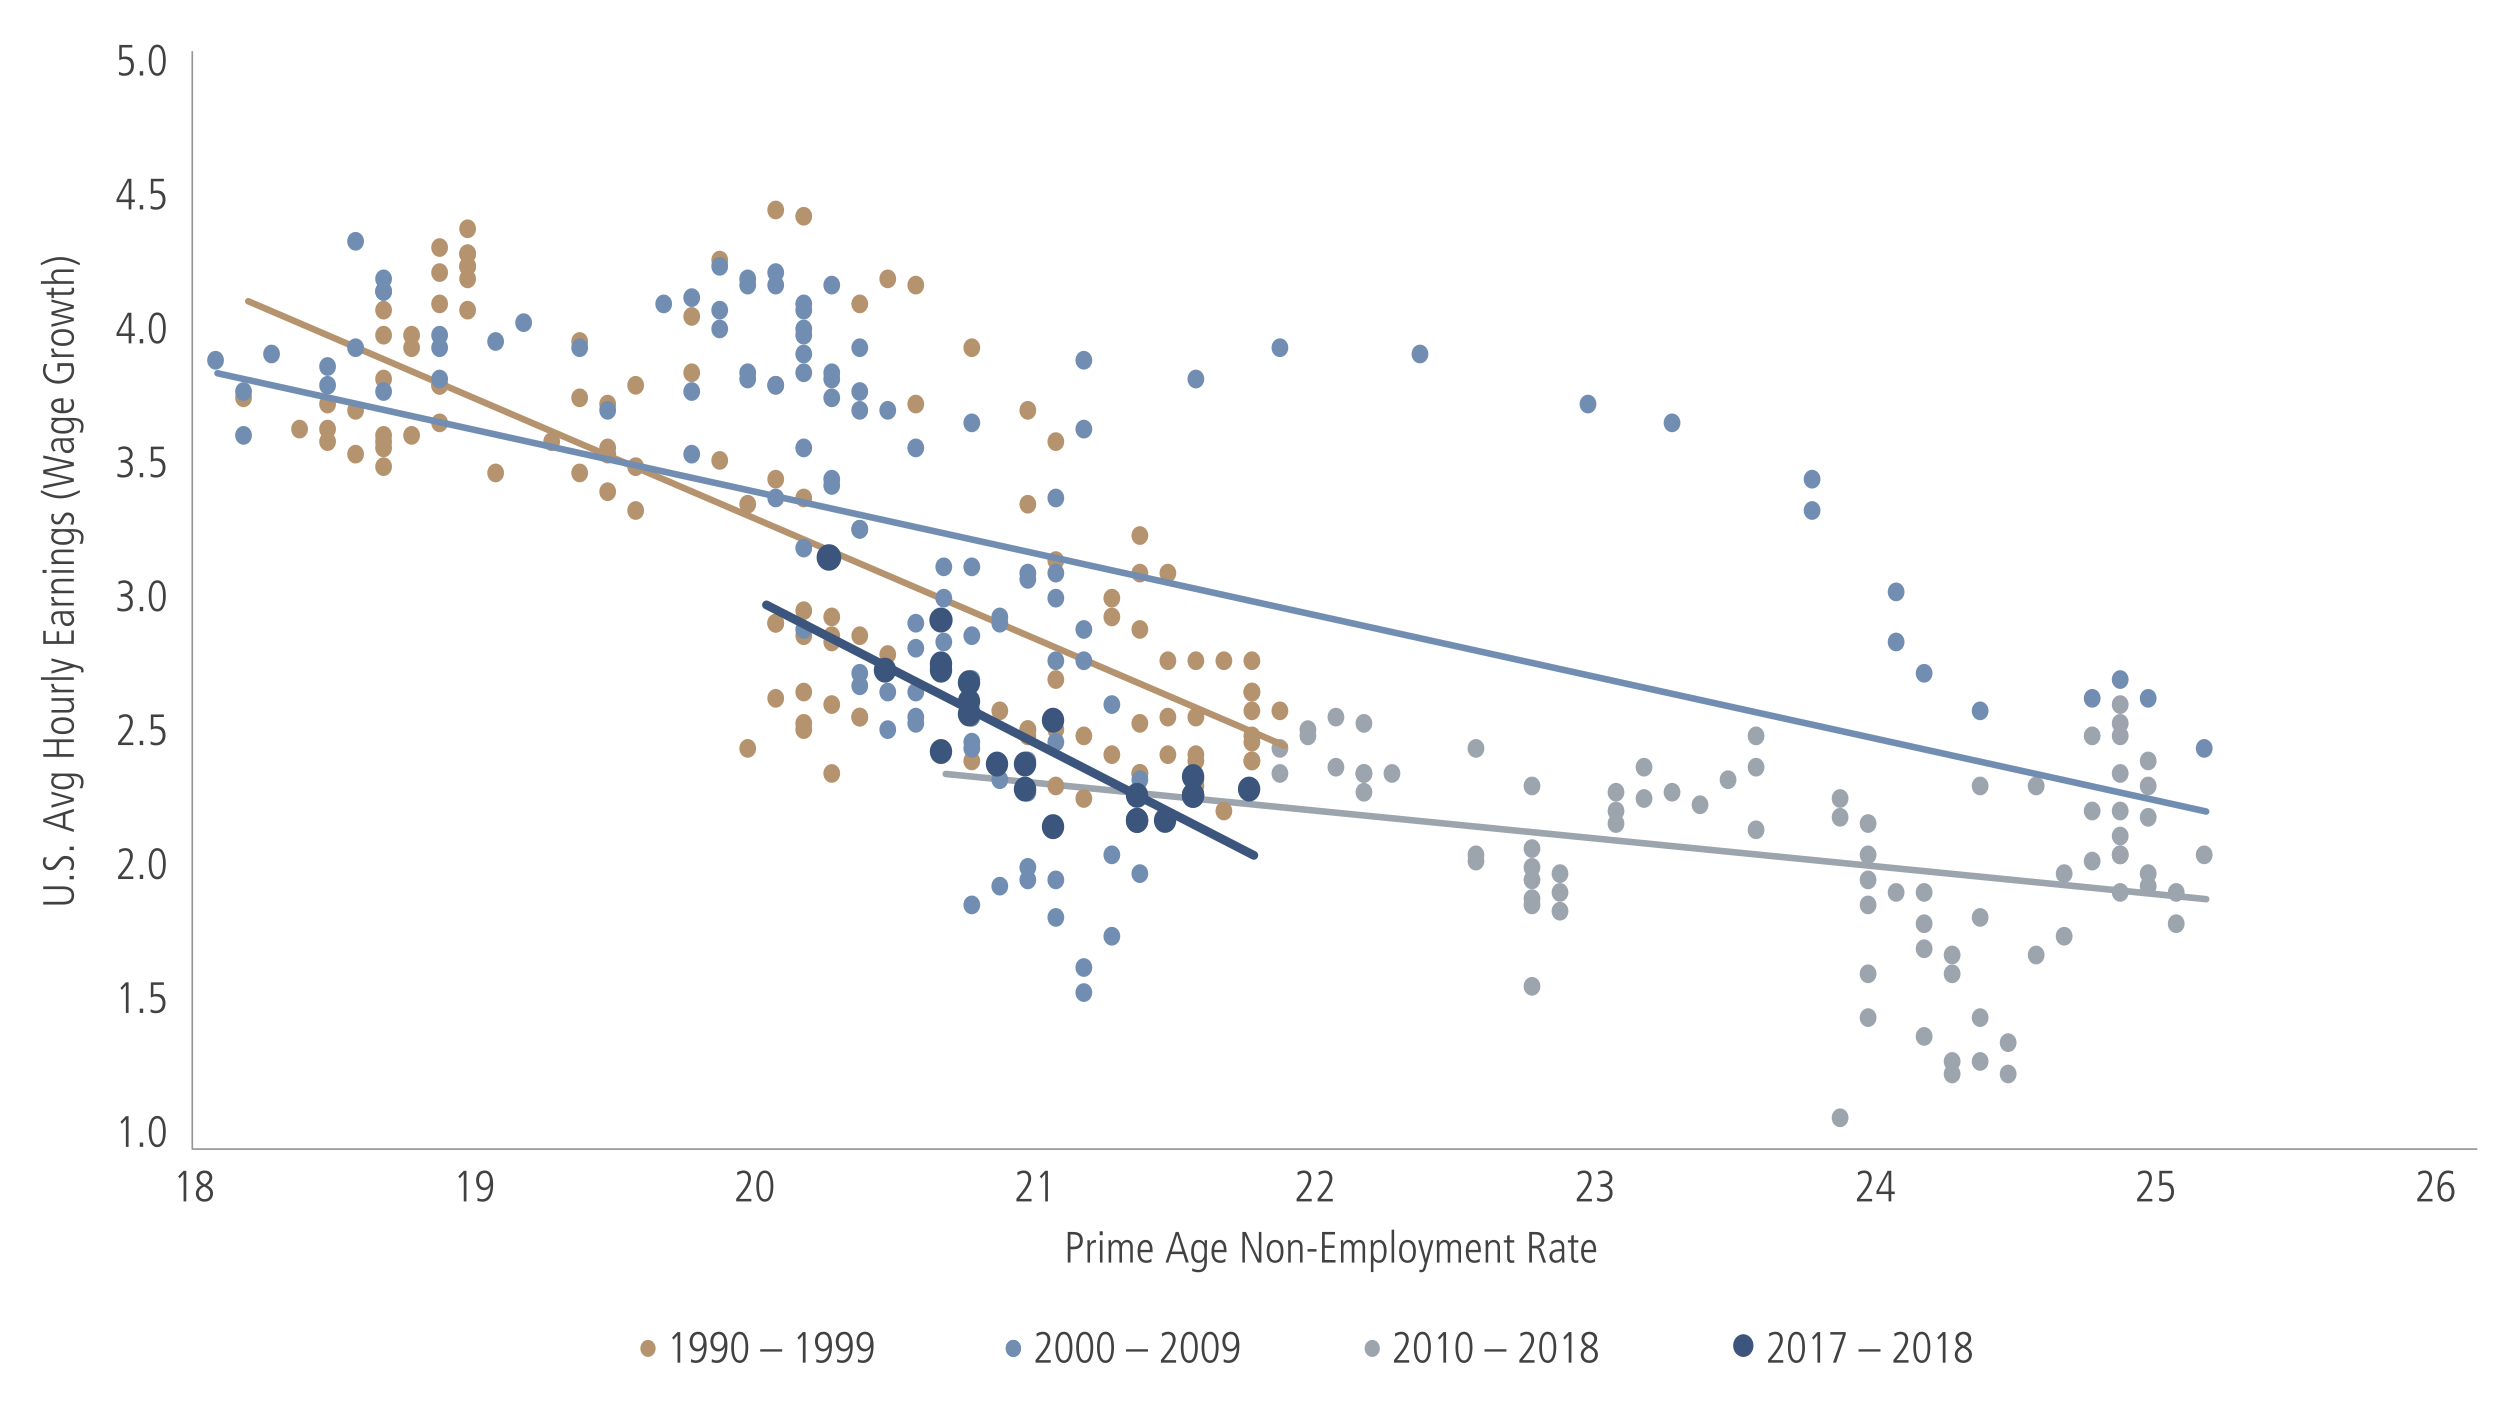 <?xml version="1.0" encoding="utf-8"?>
<!-- Generator: Adobe Illustrator 23.0.1, SVG Export Plug-In . SVG Version: 6.00 Build 0)  -->
<svg version="1.1" xmlns="http://www.w3.org/2000/svg" xmlns:xlink="http://www.w3.org/1999/xlink" x="0px" y="0px"
	 viewBox="0 0 1140 642.71" style="enable-background:new 0 0 1140 642.71;" xml:space="preserve">
<style type="text/css">
	.st0{fill:#9CA4AE;}
	.st1{fill:none;stroke:#9CA4AE;stroke-width:3;stroke-linecap:round;stroke-linejoin:round;stroke-miterlimit:10;}
	.st2{fill:#B5936E;}
	.st3{fill:none;stroke:#B5936E;stroke-width:3;stroke-linecap:round;stroke-linejoin:round;stroke-miterlimit:10;}
	.st4{fill:#718DB1;}
	.st5{fill:none;stroke:#718DB1;stroke-width:3;stroke-linecap:round;stroke-linejoin:round;stroke-miterlimit:10;}
	.st6{fill:none;stroke:#868686;stroke-width:2.855;stroke-linejoin:round;stroke-miterlimit:10;}
	.st7{fill:#414042;}
	.st8{fill:#3B557C;}
	.st9{fill:none;stroke:#939598;stroke-width:0.75;stroke-linejoin:round;stroke-miterlimit:10;}
	.st10{fill:none;stroke:#3B557C;stroke-width:4;stroke-linecap:round;stroke-linejoin:round;stroke-miterlimit:10;}
</style>
<g id="Guides">
</g>
<g id="Recessions">
</g>
<g id="Layer_6">
	<ellipse class="st0" cx="966.81" cy="321.29" rx="3.83" ry="4.28"/>
	<ellipse class="st0" cx="966.81" cy="335.56" rx="3.83" ry="4.28"/>
	<ellipse class="st0" cx="966.81" cy="369.82" rx="3.83" ry="4.28"/>
	<ellipse class="st0" cx="928.49" cy="358.4" rx="3.83" ry="4.28"/>
	<ellipse class="st0" cx="966.81" cy="329.85" rx="3.83" ry="4.28"/>
	<ellipse class="st0" cx="954.03" cy="335.56" rx="3.83" ry="4.28"/>
	<ellipse class="st0" cx="966.81" cy="352.69" rx="3.83" ry="4.28"/>
	<ellipse class="st0" cx="979.58" cy="358.4" rx="3.83" ry="4.28"/>
	<ellipse class="st0" cx="966.81" cy="381.24" rx="3.83" ry="4.28"/>
	<ellipse class="st0" cx="979.58" cy="346.98" rx="3.83" ry="4.28"/>
	<ellipse class="st0" cx="1005.12" cy="389.81" rx="3.83" ry="4.28"/>
	<ellipse class="st0" cx="979.58" cy="404.08" rx="3.83" ry="4.28"/>
	<ellipse class="st0" cx="954.03" cy="369.82" rx="3.83" ry="4.28"/>
	<ellipse class="st0" cx="966.81" cy="389.81" rx="3.83" ry="4.28"/>
	<ellipse class="st0" cx="941.26" cy="398.37" rx="3.83" ry="4.28"/>
	<ellipse class="st0" cx="966.81" cy="389.81" rx="3.83" ry="4.28"/>
	<ellipse class="st0" cx="954.03" cy="392.66" rx="3.83" ry="4.28"/>
	<ellipse class="st0" cx="979.58" cy="398.37" rx="3.83" ry="4.28"/>
	<ellipse class="st0" cx="979.58" cy="372.68" rx="3.83" ry="4.28"/>
	<ellipse class="st0" cx="966.81" cy="406.94" rx="3.83" ry="4.28"/>
	<ellipse class="st0" cx="992.35" cy="406.94" rx="3.83" ry="4.28"/>
	<ellipse class="st0" cx="992.35" cy="421.21" rx="3.83" ry="4.28"/>
	<ellipse class="st0" cx="941.26" cy="426.92" rx="3.83" ry="4.28"/>
	<ellipse class="st0" cx="928.49" cy="435.48" rx="3.83" ry="4.28"/>
	<ellipse class="st0" cx="915.72" cy="489.73" rx="3.83" ry="4.28"/>
	<ellipse class="st0" cx="915.72" cy="475.45" rx="3.83" ry="4.28"/>
	<ellipse class="st0" cx="890.17" cy="435.48" rx="3.83" ry="4.28"/>
	<ellipse class="st0" cx="890.17" cy="444.05" rx="3.83" ry="4.28"/>
	<ellipse class="st0" cx="890.17" cy="484.02" rx="3.83" ry="4.28"/>
	<ellipse class="st0" cx="902.94" cy="464.03" rx="3.83" ry="4.28"/>
	<ellipse class="st0" cx="902.94" cy="484.02" rx="3.83" ry="4.28"/>
	<ellipse class="st0" cx="890.17" cy="489.73" rx="3.83" ry="4.28"/>
	<ellipse class="st0" cx="851.85" cy="464.03" rx="3.83" ry="4.28"/>
	<ellipse class="st0" cx="839.08" cy="509.71" rx="3.83" ry="4.28"/>
	<ellipse class="st0" cx="877.4" cy="472.6" rx="3.83" ry="4.28"/>
	<ellipse class="st0" cx="851.85" cy="444.05" rx="3.83" ry="4.28"/>
	<ellipse class="st0" cx="902.94" cy="418.35" rx="3.83" ry="4.28"/>
	<ellipse class="st0" cx="877.4" cy="406.94" rx="3.83" ry="4.28"/>
	<ellipse class="st0" cx="877.4" cy="421.21" rx="3.83" ry="4.28"/>
	<ellipse class="st0" cx="877.4" cy="432.63" rx="3.83" ry="4.28"/>
	<ellipse class="st0" cx="851.85" cy="412.64" rx="3.83" ry="4.28"/>
	<ellipse class="st0" cx="864.63" cy="406.94" rx="3.83" ry="4.28"/>
	<ellipse class="st0" cx="851.85" cy="401.23" rx="3.83" ry="4.28"/>
	<ellipse class="st0" cx="851.85" cy="375.53" rx="3.83" ry="4.28"/>
	<ellipse class="st0" cx="851.85" cy="389.81" rx="3.83" ry="4.28"/>
	<ellipse class="st0" cx="902.94" cy="358.4" rx="3.83" ry="4.28"/>
	<ellipse class="st0" cx="839.08" cy="364.11" rx="3.83" ry="4.28"/>
	<ellipse class="st0" cx="839.08" cy="372.68" rx="3.83" ry="4.28"/>
	<ellipse class="st0" cx="800.77" cy="378.39" rx="3.83" ry="4.28"/>
	<ellipse class="st0" cx="800.77" cy="335.56" rx="3.83" ry="4.28"/>
	<ellipse class="st0" cx="775.22" cy="366.97" rx="3.83" ry="4.28"/>
	<ellipse class="st0" cx="787.99" cy="355.55" rx="3.83" ry="4.28"/>
	<ellipse class="st0" cx="800.77" cy="349.84" rx="3.83" ry="4.28"/>
	<ellipse class="st0" cx="736.9" cy="361.26" rx="3.83" ry="4.28"/>
	<ellipse class="st0" cx="762.45" cy="361.26" rx="3.83" ry="4.28"/>
	<ellipse class="st0" cx="749.68" cy="349.84" rx="3.83" ry="4.28"/>
	<ellipse class="st0" cx="749.68" cy="364.11" rx="3.83" ry="4.28"/>
	<ellipse class="st0" cx="736.9" cy="375.53" rx="3.83" ry="4.28"/>
	<ellipse class="st0" cx="736.9" cy="369.82" rx="3.83" ry="4.28"/>
	<ellipse class="st0" cx="711.36" cy="415.5" rx="3.83" ry="4.28"/>
	<ellipse class="st0" cx="711.36" cy="398.37" rx="3.83" ry="4.28"/>
	<ellipse class="st0" cx="698.59" cy="449.76" rx="3.83" ry="4.28"/>
	<ellipse class="st0" cx="698.59" cy="409.79" rx="3.83" ry="4.28"/>
	<ellipse class="st0" cx="698.59" cy="412.64" rx="3.83" ry="4.28"/>
	<ellipse class="st0" cx="698.59" cy="386.95" rx="3.83" ry="4.28"/>
	<ellipse class="st0" cx="673.04" cy="392.66" rx="3.83" ry="4.28"/>
	<ellipse class="st0" cx="711.36" cy="406.94" rx="3.83" ry="4.28"/>
	<ellipse class="st0" cx="698.59" cy="395.52" rx="3.83" ry="4.28"/>
	<ellipse class="st0" cx="698.59" cy="401.23" rx="3.83" ry="4.28"/>
	<ellipse class="st0" cx="698.59" cy="358.4" rx="3.83" ry="4.28"/>
	<ellipse class="st0" cx="673.04" cy="389.81" rx="3.83" ry="4.28"/>
	<ellipse class="st0" cx="673.04" cy="341.27" rx="3.83" ry="4.28"/>
	<ellipse class="st0" cx="634.73" cy="352.69" rx="3.83" ry="4.28"/>
	<ellipse class="st0" cx="621.95" cy="352.69" rx="3.83" ry="4.28"/>
	<ellipse class="st0" cx="596.41" cy="335.56" rx="3.83" ry="4.28"/>
	<ellipse class="st0" cx="621.95" cy="329.85" rx="3.83" ry="4.28"/>
	<ellipse class="st0" cx="621.95" cy="361.26" rx="3.83" ry="4.28"/>
	<ellipse class="st0" cx="609.18" cy="349.84" rx="3.83" ry="4.28"/>
	<ellipse class="st0" cx="609.18" cy="327" rx="3.83" ry="4.28"/>
	<ellipse class="st0" cx="621.95" cy="352.69" rx="3.83" ry="4.28"/>
	<ellipse class="st0" cx="596.41" cy="332.71" rx="3.83" ry="4.28"/>
	<ellipse class="st0" cx="583.64" cy="352.69" rx="3.83" ry="4.28"/>
	<ellipse class="st0" cx="583.64" cy="341.27" rx="3.83" ry="4.28"/>
	<line class="st1" x1="431.26" y1="352.93" x2="1006.01" y2="410.02"/>
</g>
<g id="Layer_5">
	<g>
		<ellipse class="st2" cx="315.42" cy="169.98" rx="3.83" ry="4.28"/>
		<ellipse class="st2" cx="315.42" cy="144.29" rx="3.83" ry="4.28"/>
		<ellipse class="st2" cx="328.19" cy="118.59" rx="3.83" ry="4.28"/>
		<ellipse class="st2" cx="353.73" cy="175.69" rx="3.83" ry="4.28"/>
		<ellipse class="st2" cx="353.73" cy="95.75" rx="3.83" ry="4.28"/>
		<ellipse class="st2" cx="366.51" cy="98.61" rx="3.83" ry="4.28"/>
		<ellipse class="st2" cx="392.05" cy="138.58" rx="3.83" ry="4.28"/>
		<ellipse class="st2" cx="404.82" cy="127.16" rx="3.83" ry="4.28"/>
		<ellipse class="st2" cx="417.6" cy="130.01" rx="3.83" ry="4.28"/>
		<ellipse class="st2" cx="417.6" cy="184.25" rx="3.83" ry="4.28"/>
		<ellipse class="st2" cx="443.14" cy="158.56" rx="3.83" ry="4.28"/>
		<ellipse class="st2" cx="468.69" cy="187.11" rx="3.83" ry="4.28"/>
		<ellipse class="st2" cx="481.46" cy="201.38" rx="3.83" ry="4.28"/>
		<ellipse class="st2" cx="481.46" cy="255.63" rx="3.83" ry="4.28"/>
		<ellipse class="st2" cx="507" cy="281.32" rx="3.83" ry="4.28"/>
		<ellipse class="st2" cx="468.69" cy="229.93" rx="3.83" ry="4.28"/>
		<ellipse class="st2" cx="519.77" cy="244.21" rx="3.83" ry="4.28"/>
		<ellipse class="st2" cx="507" cy="272.76" rx="3.83" ry="4.28"/>
		<ellipse class="st2" cx="519.77" cy="261.34" rx="3.83" ry="4.28"/>
		<ellipse class="st2" cx="532.55" cy="261.34" rx="3.83" ry="4.28"/>
		<ellipse class="st2" cx="519.77" cy="287.03" rx="3.83" ry="4.28"/>
		<ellipse class="st2" cx="532.55" cy="301.3" rx="3.83" ry="4.28"/>
		<ellipse class="st2" cx="545.32" cy="301.3" rx="3.83" ry="4.28"/>
		<ellipse class="st2" cx="558.09" cy="301.3" rx="3.83" ry="4.28"/>
		<ellipse class="st2" cx="545.32" cy="327" rx="3.83" ry="4.28"/>
		<ellipse class="st2" cx="570.86" cy="315.58" rx="3.83" ry="4.28"/>
		<ellipse class="st2" cx="570.86" cy="315.58" rx="3.83" ry="4.28"/>
		<ellipse class="st2" cx="545.32" cy="344.13" rx="3.83" ry="4.28"/>
		<ellipse class="st2" cx="545.32" cy="355.55" rx="3.83" ry="4.28"/>
		<ellipse class="st2" cx="532.55" cy="344.13" rx="3.83" ry="4.28"/>
		<ellipse class="st2" cx="545.32" cy="358.4" rx="3.83" ry="4.28"/>
		<ellipse class="st2" cx="545.32" cy="346.98" rx="3.83" ry="4.28"/>
		<ellipse class="st2" cx="558.09" cy="369.82" rx="3.83" ry="4.28"/>
		<ellipse class="st2" cx="570.86" cy="335.56" rx="3.83" ry="4.28"/>
		<ellipse class="st2" cx="570.86" cy="346.98" rx="3.83" ry="4.28"/>
		<ellipse class="st2" cx="570.86" cy="346.98" rx="3.83" ry="4.28"/>
		<ellipse class="st2" cx="570.86" cy="324.14" rx="3.83" ry="4.28"/>
		<ellipse class="st2" cx="583.64" cy="324.14" rx="3.83" ry="4.28"/>
		<ellipse class="st2" cx="570.86" cy="301.3" rx="3.83" ry="4.28"/>
		<ellipse class="st2" cx="570.86" cy="338.42" rx="3.83" ry="4.28"/>
		<ellipse class="st2" cx="532.55" cy="327" rx="3.83" ry="4.28"/>
		<ellipse class="st2" cx="519.77" cy="352.69" rx="3.83" ry="4.28"/>
		<ellipse class="st2" cx="519.77" cy="352.69" rx="3.83" ry="4.28"/>
		<ellipse class="st2" cx="494.23" cy="364.11" rx="3.83" ry="4.28"/>
		<ellipse class="st2" cx="519.77" cy="329.85" rx="3.83" ry="4.28"/>
		<ellipse class="st2" cx="507" cy="344.13" rx="3.83" ry="4.28"/>
		<ellipse class="st2" cx="468.69" cy="332.71" rx="3.83" ry="4.28"/>
		<ellipse class="st2" cx="468.69" cy="332.71" rx="3.83" ry="4.28"/>
		<ellipse class="st2" cx="481.46" cy="332.71" rx="3.83" ry="4.28"/>
		<ellipse class="st2" cx="481.46" cy="309.87" rx="3.83" ry="4.28"/>
		<ellipse class="st2" cx="481.46" cy="358.4" rx="3.83" ry="4.28"/>
		<ellipse class="st2" cx="468.69" cy="335.56" rx="3.83" ry="4.28"/>
		<ellipse class="st2" cx="443.14" cy="346.98" rx="3.83" ry="4.28"/>
		<ellipse class="st2" cx="494.23" cy="335.56" rx="3.83" ry="4.28"/>
		<ellipse class="st2" cx="455.91" cy="324.14" rx="3.83" ry="4.28"/>
		<ellipse class="st2" cx="443.14" cy="327" rx="3.83" ry="4.28"/>
		<ellipse class="st2" cx="392.05" cy="327" rx="3.83" ry="4.28"/>
		<ellipse class="st2" cx="392.05" cy="327" rx="3.83" ry="4.28"/>
		<ellipse class="st2" cx="366.51" cy="315.58" rx="3.83" ry="4.28"/>
		<ellipse class="st2" cx="366.51" cy="329.85" rx="3.83" ry="4.28"/>
		<ellipse class="st2" cx="379.28" cy="352.69" rx="3.83" ry="4.28"/>
		<ellipse class="st2" cx="340.96" cy="341.27" rx="3.83" ry="4.28"/>
		<ellipse class="st2" cx="353.73" cy="318.43" rx="3.83" ry="4.28"/>
		<ellipse class="st2" cx="366.51" cy="332.71" rx="3.83" ry="4.28"/>
		<ellipse class="st2" cx="379.28" cy="321.29" rx="3.83" ry="4.28"/>
		<ellipse class="st2" cx="404.82" cy="298.45" rx="3.83" ry="4.28"/>
		<ellipse class="st2" cx="379.28" cy="289.88" rx="3.83" ry="4.28"/>
		<ellipse class="st2" cx="392.05" cy="289.88" rx="3.83" ry="4.28"/>
		<ellipse class="st2" cx="366.51" cy="278.47" rx="3.83" ry="4.28"/>
		<ellipse class="st2" cx="366.51" cy="289.88" rx="3.83" ry="4.28"/>
		<ellipse class="st2" cx="379.28" cy="292.74" rx="3.83" ry="4.28"/>
		<ellipse class="st2" cx="379.28" cy="281.32" rx="3.83" ry="4.28"/>
		<ellipse class="st2" cx="366.51" cy="227.08" rx="3.83" ry="4.28"/>
		<ellipse class="st2" cx="353.73" cy="284.18" rx="3.83" ry="4.28"/>
		<ellipse class="st2" cx="353.73" cy="284.18" rx="3.83" ry="4.28"/>
		<ellipse class="st2" cx="353.73" cy="218.51" rx="3.83" ry="4.28"/>
		<ellipse class="st2" cx="340.96" cy="229.93" rx="3.83" ry="4.28"/>
		<ellipse class="st2" cx="328.19" cy="209.95" rx="3.83" ry="4.28"/>
		<ellipse class="st2" cx="289.87" cy="232.79" rx="3.83" ry="4.28"/>
		<ellipse class="st2" cx="277.1" cy="224.22" rx="3.83" ry="4.28"/>
		<ellipse class="st2" cx="289.87" cy="212.8" rx="3.83" ry="4.28"/>
		<ellipse class="st2" cx="264.33" cy="215.66" rx="3.83" ry="4.28"/>
		<ellipse class="st2" cx="277.1" cy="204.24" rx="3.83" ry="4.28"/>
		<ellipse class="st2" cx="277.1" cy="184.25" rx="3.83" ry="4.28"/>
		<ellipse class="st2" cx="277.1" cy="207.09" rx="3.83" ry="4.28"/>
		<ellipse class="st2" cx="289.87" cy="175.69" rx="3.83" ry="4.28"/>
		<ellipse class="st2" cx="264.33" cy="155.71" rx="3.83" ry="4.28"/>
		<ellipse class="st2" cx="251.56" cy="201.38" rx="3.83" ry="4.28"/>
		<ellipse class="st2" cx="264.33" cy="181.4" rx="3.83" ry="4.28"/>
		<ellipse class="st2" cx="226.01" cy="215.66" rx="3.83" ry="4.28"/>
		<ellipse class="st2" cx="200.47" cy="192.82" rx="3.83" ry="4.28"/>
		<ellipse class="st2" cx="174.92" cy="152.85" rx="3.83" ry="4.28"/>
		<ellipse class="st2" cx="200.47" cy="175.69" rx="3.83" ry="4.28"/>
		<ellipse class="st2" cx="200.47" cy="124.3" rx="3.83" ry="4.28"/>
		<ellipse class="st2" cx="213.24" cy="115.74" rx="3.83" ry="4.28"/>
		<ellipse class="st2" cx="213.24" cy="127.16" rx="3.83" ry="4.28"/>
		<ellipse class="st2" cx="213.24" cy="141.43" rx="3.83" ry="4.28"/>
		<ellipse class="st2" cx="213.24" cy="121.45" rx="3.83" ry="4.28"/>
		<ellipse class="st2" cx="213.24" cy="121.45" rx="3.83" ry="4.28"/>
		<ellipse class="st2" cx="200.47" cy="112.88" rx="3.83" ry="4.28"/>
		<ellipse class="st2" cx="213.24" cy="104.32" rx="3.83" ry="4.28"/>
		<ellipse class="st2" cx="213.24" cy="115.74" rx="3.83" ry="4.28"/>
		<ellipse class="st2" cx="200.47" cy="138.58" rx="3.83" ry="4.28"/>
		<ellipse class="st2" cx="187.69" cy="152.85" rx="3.83" ry="4.28"/>
		<ellipse class="st2" cx="174.92" cy="141.43" rx="3.83" ry="4.28"/>
		<ellipse class="st2" cx="200.47" cy="175.69" rx="3.83" ry="4.28"/>
		<ellipse class="st2" cx="187.69" cy="198.53" rx="3.83" ry="4.28"/>
		<ellipse class="st2" cx="174.92" cy="198.53" rx="3.83" ry="4.28"/>
		<ellipse class="st2" cx="111.06" cy="181.4" rx="3.83" ry="4.28"/>
		<ellipse class="st2" cx="149.38" cy="201.38" rx="3.83" ry="4.28"/>
		<ellipse class="st2" cx="174.92" cy="212.8" rx="3.83" ry="4.28"/>
		<ellipse class="st2" cx="174.92" cy="204.24" rx="3.83" ry="4.28"/>
		<ellipse class="st2" cx="162.15" cy="207.09" rx="3.83" ry="4.28"/>
		<ellipse class="st2" cx="162.15" cy="187.11" rx="3.83" ry="4.28"/>
		<ellipse class="st2" cx="187.69" cy="158.56" rx="3.83" ry="4.28"/>
		<ellipse class="st2" cx="174.92" cy="201.38" rx="3.83" ry="4.28"/>
		<ellipse class="st2" cx="174.92" cy="172.83" rx="3.83" ry="4.28"/>
		<ellipse class="st2" cx="149.38" cy="184.25" rx="3.83" ry="4.28"/>
		<ellipse class="st2" cx="136.61" cy="195.67" rx="3.83" ry="4.28"/>
		<ellipse class="st2" cx="149.38" cy="195.67" rx="3.83" ry="4.28"/>
		<ellipse class="st2" cx="295.49" cy="614.88" rx="3.48" ry="3.89"/>
	</g>
	<line class="st3" x1="113.23" y1="137.38" x2="585.8" y2="340.08"/>
</g>
<g id="Layer_4">
	<g>
		<ellipse class="st4" cx="111.06" cy="198.53" rx="3.83" ry="4.28"/>
		<ellipse class="st4" cx="111.06" cy="178.54" rx="3.83" ry="4.28"/>
		<ellipse class="st4" cx="123.83" cy="161.42" rx="3.83" ry="4.28"/>
		<ellipse class="st4" cx="98.29" cy="164.27" rx="3.83" ry="4.28"/>
		<ellipse class="st4" cx="149.38" cy="175.69" rx="3.83" ry="4.28"/>
		<ellipse class="st4" cx="149.38" cy="167.12" rx="3.83" ry="4.28"/>
		<ellipse class="st4" cx="174.92" cy="178.54" rx="3.83" ry="4.28"/>
		<ellipse class="st4" cx="200.47" cy="158.56" rx="3.83" ry="4.28"/>
		<ellipse class="st4" cx="200.47" cy="172.83" rx="3.83" ry="4.28"/>
		<ellipse class="st4" cx="200.47" cy="152.85" rx="3.83" ry="4.28"/>
		<ellipse class="st4" cx="174.92" cy="127.16" rx="3.83" ry="4.28"/>
		<ellipse class="st4" cx="162.15" cy="110.03" rx="3.83" ry="4.28"/>
		<ellipse class="st4" cx="162.15" cy="158.56" rx="3.83" ry="4.28"/>
		<ellipse class="st4" cx="174.92" cy="132.87" rx="3.83" ry="4.28"/>
		<ellipse class="st4" cx="174.92" cy="132.87" rx="3.83" ry="4.28"/>
		<ellipse class="st4" cx="226.01" cy="155.71" rx="3.83" ry="4.28"/>
		<ellipse class="st4" cx="238.78" cy="147.14" rx="3.83" ry="4.28"/>
		<ellipse class="st4" cx="264.33" cy="158.56" rx="3.83" ry="4.28"/>
		<ellipse class="st4" cx="277.1" cy="187.11" rx="3.83" ry="4.28"/>
		<ellipse class="st4" cx="315.42" cy="178.54" rx="3.83" ry="4.28"/>
		<ellipse class="st4" cx="315.42" cy="207.09" rx="3.83" ry="4.28"/>
		<ellipse class="st4" cx="353.73" cy="227.08" rx="3.83" ry="4.28"/>
		<ellipse class="st4" cx="379.28" cy="221.37" rx="3.83" ry="4.28"/>
		<ellipse class="st4" cx="366.51" cy="249.92" rx="3.83" ry="4.28"/>
		<ellipse class="st4" cx="392.05" cy="241.35" rx="3.83" ry="4.28"/>
		<ellipse class="st4" cx="366.51" cy="287.03" rx="3.83" ry="4.28"/>
		<ellipse class="st4" cx="392.05" cy="307.01" rx="3.83" ry="4.28"/>
		<ellipse class="st4" cx="404.82" cy="315.58" rx="3.83" ry="4.28"/>
		<ellipse class="st4" cx="417.6" cy="327" rx="3.83" ry="4.28"/>
		<ellipse class="st4" cx="443.14" cy="309.87" rx="3.83" ry="4.28"/>
		<ellipse class="st4" cx="455.91" cy="284.18" rx="3.83" ry="4.28"/>
		<ellipse class="st4" cx="430.37" cy="292.74" rx="3.83" ry="4.28"/>
		<ellipse class="st4" cx="417.6" cy="284.18" rx="3.83" ry="4.28"/>
		<ellipse class="st4" cx="443.14" cy="258.48" rx="3.83" ry="4.28"/>
		<ellipse class="st4" cx="494.23" cy="287.03" rx="3.83" ry="4.28"/>
		<ellipse class="st4" cx="468.69" cy="261.34" rx="3.83" ry="4.28"/>
		<ellipse class="st4" cx="481.46" cy="261.34" rx="3.83" ry="4.28"/>
		<ellipse class="st4" cx="481.46" cy="227.08" rx="3.83" ry="4.28"/>
		<ellipse class="st4" cx="468.69" cy="264.19" rx="3.83" ry="4.28"/>
		<ellipse class="st4" cx="455.91" cy="281.32" rx="3.83" ry="4.28"/>
		<ellipse class="st4" cx="481.46" cy="272.76" rx="3.83" ry="4.28"/>
		<ellipse class="st4" cx="481.46" cy="301.3" rx="3.83" ry="4.28"/>
		<ellipse class="st4" cx="494.23" cy="301.3" rx="3.83" ry="4.28"/>
		<ellipse class="st4" cx="507" cy="321.29" rx="3.83" ry="4.28"/>
		<ellipse class="st4" cx="519.77" cy="355.55" rx="3.83" ry="4.28"/>
		<ellipse class="st4" cx="519.77" cy="398.37" rx="3.83" ry="4.28"/>
		<ellipse class="st4" cx="507" cy="389.81" rx="3.83" ry="4.28"/>
		<ellipse class="st4" cx="494.23" cy="441.19" rx="3.83" ry="4.28"/>
		<ellipse class="st4" cx="481.46" cy="418.35" rx="3.83" ry="4.28"/>
		<ellipse class="st4" cx="494.23" cy="452.61" rx="3.83" ry="4.28"/>
		<ellipse class="st4" cx="507" cy="426.92" rx="3.83" ry="4.28"/>
		<ellipse class="st4" cx="481.46" cy="401.23" rx="3.83" ry="4.28"/>
		<ellipse class="st4" cx="468.69" cy="401.23" rx="3.83" ry="4.28"/>
		<ellipse class="st4" cx="455.91" cy="404.08" rx="3.83" ry="4.28"/>
		<ellipse class="st4" cx="443.14" cy="412.64" rx="3.83" ry="4.28"/>
		<ellipse class="st4" cx="468.69" cy="395.52" rx="3.83" ry="4.28"/>
		<ellipse class="st4" cx="468.69" cy="361.26" rx="3.83" ry="4.28"/>
		<ellipse class="st4" cx="468.69" cy="346.98" rx="3.83" ry="4.28"/>
		<ellipse class="st4" cx="455.91" cy="355.55" rx="3.83" ry="4.28"/>
		<ellipse class="st4" cx="481.46" cy="338.42" rx="3.83" ry="4.28"/>
		<ellipse class="st4" cx="443.14" cy="338.42" rx="3.83" ry="4.28"/>
		<ellipse class="st4" cx="443.14" cy="341.27" rx="3.83" ry="4.28"/>
		<ellipse class="st4" cx="443.14" cy="324.14" rx="3.83" ry="4.28"/>
		<ellipse class="st4" cx="417.6" cy="315.58" rx="3.83" ry="4.28"/>
		<ellipse class="st4" cx="404.82" cy="332.71" rx="3.83" ry="4.28"/>
		<ellipse class="st4" cx="443.14" cy="327" rx="3.83" ry="4.28"/>
		<ellipse class="st4" cx="417.6" cy="295.59" rx="3.83" ry="4.28"/>
		<ellipse class="st4" cx="392.05" cy="312.72" rx="3.83" ry="4.28"/>
		<ellipse class="st4" cx="417.6" cy="329.85" rx="3.83" ry="4.28"/>
		<ellipse class="st4" cx="430.37" cy="272.76" rx="3.83" ry="4.28"/>
		<ellipse class="st4" cx="443.14" cy="289.88" rx="3.83" ry="4.28"/>
		<ellipse class="st4" cx="430.37" cy="258.48" rx="3.83" ry="4.28"/>
		<ellipse class="st4" cx="392.05" cy="241.35" rx="3.83" ry="4.28"/>
		<ellipse class="st4" cx="379.28" cy="218.51" rx="3.83" ry="4.28"/>
		<ellipse class="st4" cx="366.51" cy="204.24" rx="3.83" ry="4.28"/>
		<ellipse class="st4" cx="392.05" cy="158.56" rx="3.83" ry="4.28"/>
		<ellipse class="st4" cx="379.28" cy="172.83" rx="3.83" ry="4.28"/>
		<ellipse class="st4" cx="366.51" cy="152.85" rx="3.83" ry="4.28"/>
		<ellipse class="st4" cx="366.51" cy="161.42" rx="3.83" ry="4.28"/>
		<ellipse class="st4" cx="366.51" cy="138.58" rx="3.83" ry="4.28"/>
		<ellipse class="st4" cx="353.73" cy="130.01" rx="3.83" ry="4.28"/>
		<ellipse class="st4" cx="328.19" cy="150" rx="3.83" ry="4.28"/>
		<ellipse class="st4" cx="340.96" cy="127.16" rx="3.83" ry="4.28"/>
		<ellipse class="st4" cx="328.19" cy="121.45" rx="3.83" ry="4.28"/>
		<ellipse class="st4" cx="302.65" cy="138.58" rx="3.83" ry="4.28"/>
		<ellipse class="st4" cx="328.19" cy="141.43" rx="3.83" ry="4.28"/>
		<ellipse class="st4" cx="315.42" cy="135.72" rx="3.83" ry="4.28"/>
		<ellipse class="st4" cx="340.96" cy="169.98" rx="3.83" ry="4.28"/>
		<ellipse class="st4" cx="340.96" cy="130.01" rx="3.83" ry="4.28"/>
		<ellipse class="st4" cx="353.73" cy="124.3" rx="3.83" ry="4.28"/>
		<ellipse class="st4" cx="366.51" cy="141.43" rx="3.83" ry="4.28"/>
		<ellipse class="st4" cx="366.51" cy="150" rx="3.83" ry="4.28"/>
		<ellipse class="st4" cx="379.28" cy="130.01" rx="3.83" ry="4.28"/>
		<ellipse class="st4" cx="392.05" cy="178.54" rx="3.83" ry="4.28"/>
		<ellipse class="st4" cx="379.28" cy="169.98" rx="3.83" ry="4.28"/>
		<ellipse class="st4" cx="379.28" cy="181.4" rx="3.83" ry="4.28"/>
		<ellipse class="st4" cx="340.96" cy="172.83" rx="3.83" ry="4.28"/>
		<ellipse class="st4" cx="353.73" cy="175.69" rx="3.83" ry="4.28"/>
		<ellipse class="st4" cx="366.51" cy="169.98" rx="3.83" ry="4.28"/>
		<ellipse class="st4" cx="392.05" cy="187.11" rx="3.83" ry="4.28"/>
		<ellipse class="st4" cx="404.82" cy="187.11" rx="3.83" ry="4.28"/>
		<ellipse class="st4" cx="417.6" cy="204.24" rx="3.83" ry="4.28"/>
		<ellipse class="st4" cx="443.14" cy="192.82" rx="3.83" ry="4.28"/>
		<ellipse class="st4" cx="494.23" cy="164.27" rx="3.83" ry="4.28"/>
		<ellipse class="st4" cx="494.23" cy="195.67" rx="3.83" ry="4.28"/>
		<ellipse class="st4" cx="545.32" cy="172.83" rx="3.83" ry="4.28"/>
		<ellipse class="st4" cx="583.64" cy="158.56" rx="3.83" ry="4.28"/>
		<ellipse class="st4" cx="647.5" cy="161.42" rx="3.83" ry="4.28"/>
		<ellipse class="st4" cx="724.13" cy="184.25" rx="3.83" ry="4.28"/>
		<ellipse class="st4" cx="762.45" cy="192.82" rx="3.83" ry="4.28"/>
		<ellipse class="st4" cx="826.31" cy="218.51" rx="3.83" ry="4.28"/>
		<ellipse class="st4" cx="826.31" cy="232.79" rx="3.83" ry="4.28"/>
		<ellipse class="st4" cx="864.63" cy="269.9" rx="3.83" ry="4.28"/>
		<ellipse class="st4" cx="864.63" cy="292.74" rx="3.83" ry="4.28"/>
		<ellipse class="st4" cx="877.4" cy="307.01" rx="3.83" ry="4.28"/>
		<ellipse class="st4" cx="902.94" cy="324.14" rx="3.83" ry="4.28"/>
		<ellipse class="st4" cx="966.81" cy="309.87" rx="3.83" ry="4.28"/>
		<ellipse class="st4" cx="979.58" cy="318.43" rx="3.83" ry="4.28"/>
		<ellipse class="st4" cx="954.03" cy="318.43" rx="3.83" ry="4.28"/>
		<ellipse class="st4" cx="1005.12" cy="341.27" rx="3.83" ry="4.28"/>
		<ellipse class="st4" cx="462.09" cy="614.88" rx="3.48" ry="3.89"/>
	</g>
	<line class="st5" x1="99.18" y1="170.21" x2="1006.01" y2="370.05"/>
</g>
<g id="Chart">
	<g>
		<path class="st7" d="M83.71,533.88h1.24v13.96h-1.24v-12.56l-1.8,2.08l-0.68-0.92L83.71,533.88z"/>
		<path class="st7" d="M89.65,537c0-2.38,2.12-3.26,3.6-3.26c2.78,0,3.54,1.92,3.54,3.2c0,1.94-1.54,3-2.38,3.58
			c1.02,0.54,2.74,1.44,2.74,3.62c0,1.6-0.94,3.84-3.94,3.84c-2.5,0-3.9-1.76-3.9-3.78c0-2.5,2.34-3.52,2.66-3.64
			C90.57,539.8,89.65,538.6,89.65,537z M93.05,541.08l-0.4,0.24c-2.02,1.12-2.02,2.36-2.02,2.92c0,1.32,0.92,2.58,2.66,2.58
			c0.86,0,2.54-0.5,2.54-2.66C95.83,542.48,94.29,541.66,93.05,541.08z M93.21,534.9c-1.16,0-2.24,0.92-2.24,2.24
			c0,1.16,0.86,2.3,2.5,2.9c1.4-1,2-2.1,2-3.04C95.47,535.72,94.37,534.9,93.21,534.9z"/>
	</g>
	<g>
		<path class="st7" d="M57.39,509h1.24v13.96h-1.24V510.4l-1.8,2.08l-0.68-0.92L57.39,509z"/>
		<path class="st7" d="M63.73,521h1.56v1.96h-1.56V521z"/>
		<path class="st7" d="M71.71,523.1c-3.4,0-3.88-4.7-3.88-7.12s0.48-7.12,3.88-7.12c3.4,0,3.88,4.7,3.88,7.12
			S75.11,523.1,71.71,523.1z M71.71,510.02c-2.5,0-2.64,4.3-2.64,5.96s0.14,5.96,2.64,5.96c2.5,0,2.64-4.3,2.64-5.96
			S74.21,510.02,71.71,510.02z"/>
	</g>
	<g>
		<path class="st7" d="M57.39,447.93h1.24v13.96h-1.24v-12.56l-1.8,2.08l-0.68-0.92L57.39,447.93z"/>
		<path class="st7" d="M63.73,459.93h1.56v1.96h-1.56V459.93z"/>
		<path class="st7" d="M68.71,460.15c0.96,0.64,1.96,0.72,2.4,0.72c2.28,0,3.04-1.82,3.04-3.42c0-1.64-0.8-3.08-3.02-3.08
			c-1.1,0-1.44,0.14-2.26,0.48c-0.04,0-0.06,0.02-0.08,0.02v-6.94h5.94v1.16h-4.78v4.4c0.36-0.14,0.98-0.28,1.54-0.28
			c3.12,0,3.98,2.06,3.98,4.24c0,2.64-1.44,4.58-4.42,4.58c-1.24,0-1.82-0.28-2.4-0.54L68.71,460.15z"/>
	</g>
	<g>
		<path class="st7" d="M53.85,399.61l1.06-1.32c1.62-2,4.36-5.18,4.36-7.9c0-1.42-0.64-2.5-2.18-2.5c-0.88,0-2,0.52-2.66,1.1
			l-0.18-1.38c0.62-0.4,1.6-0.88,2.94-0.88c2.48,0,3.4,1.92,3.4,3.66c0,2.64-2.36,5.6-3.54,7.06l-1.8,2.22h5.52v1.16h-6.92V399.61z"
			/>
		<path class="st7" d="M63.73,398.87h1.56v1.96h-1.56V398.87z"/>
		<path class="st7" d="M71.71,400.97c-3.4,0-3.88-4.7-3.88-7.12s0.48-7.12,3.88-7.12c3.4,0,3.88,4.7,3.88,7.12
			S75.11,400.97,71.71,400.97z M71.71,387.89c-2.5,0-2.64,4.3-2.64,5.96c0,1.66,0.14,5.96,2.64,5.96c2.5,0,2.64-4.3,2.64-5.96
			C74.35,392.19,74.21,387.89,71.71,387.89z"/>
	</g>
	<g>
		<path class="st7" d="M53.85,338.54l1.06-1.32c1.62-2,4.36-5.18,4.36-7.9c0-1.42-0.64-2.5-2.18-2.5c-0.88,0-2,0.52-2.66,1.1
			l-0.18-1.38c0.62-0.4,1.6-0.88,2.94-0.88c2.48,0,3.4,1.92,3.4,3.66c0,2.64-2.36,5.6-3.54,7.06l-1.8,2.22h5.52v1.16h-6.92V338.54z"
			/>
		<path class="st7" d="M63.73,337.8h1.56v1.96h-1.56V337.8z"/>
		<path class="st7" d="M68.71,338.02c0.96,0.64,1.96,0.72,2.4,0.72c2.28,0,3.04-1.82,3.04-3.42c0-1.64-0.8-3.08-3.02-3.08
			c-1.1,0-1.44,0.14-2.26,0.48c-0.04,0-0.06,0.02-0.08,0.02v-6.94h5.94v1.16h-4.78v4.4c0.36-0.14,0.98-0.28,1.54-0.28
			c3.12,0,3.98,2.06,3.98,4.24c0,2.64-1.44,4.58-4.42,4.58c-1.24,0-1.82-0.28-2.4-0.54L68.71,338.02z"/>
	</g>
	<g>
		<path class="st7" d="M53.59,276.92c0.38,0.26,1.66,0.76,2.6,0.76c1.58,0,3.08-0.84,3.08-3c0-1.8-1.42-2.64-3.08-2.64h-1.16v-1.16
			c1.94,0,4.14-0.32,4.14-2.62c0-0.36-0.12-2.5-2.78-2.5c-0.58,0-1.36,0.14-2.3,0.82l-0.1-1.32c0.52-0.36,1.9-0.66,2.56-0.66
			c3.02,0,3.94,2.16,3.94,3.54c0,1.7-0.98,2.7-2.5,3.14v0.04c1.12,0.18,2.6,1.38,2.6,3.52c0,2.66-1.68,4-4.52,4
			c-1.42,0-2.1-0.32-2.58-0.56L53.59,276.92z"/>
		<path class="st7" d="M63.73,276.74h1.56v1.96h-1.56V276.74z"/>
		<path class="st7" d="M71.71,278.84c-3.4,0-3.88-4.7-3.88-7.12s0.48-7.12,3.88-7.12c3.4,0,3.88,4.7,3.88,7.12
			S75.11,278.84,71.71,278.84z M71.71,265.76c-2.5,0-2.64,4.3-2.64,5.96c0,1.66,0.14,5.96,2.64,5.96c2.5,0,2.64-4.3,2.64-5.96
			C74.35,270.06,74.21,265.76,71.71,265.76z"/>
	</g>
	<g>
		<path class="st7" d="M53.59,215.85c0.38,0.26,1.66,0.76,2.6,0.76c1.58,0,3.08-0.84,3.08-3c0-1.8-1.42-2.64-3.08-2.64h-1.16v-1.16
			c1.94,0,4.14-0.32,4.14-2.62c0-0.36-0.12-2.5-2.78-2.5c-0.58,0-1.36,0.14-2.3,0.82l-0.1-1.32c0.52-0.36,1.9-0.66,2.56-0.66
			c3.02,0,3.94,2.16,3.94,3.54c0,1.7-0.98,2.7-2.5,3.14v0.04c1.12,0.18,2.6,1.38,2.6,3.52c0,2.66-1.68,4-4.52,4
			c-1.42,0-2.1-0.32-2.58-0.56L53.59,215.85z"/>
		<path class="st7" d="M63.73,215.67h1.56v1.96h-1.56V215.67z"/>
		<path class="st7" d="M68.71,215.89c0.96,0.64,1.96,0.72,2.4,0.72c2.28,0,3.04-1.82,3.04-3.42c0-1.64-0.8-3.08-3.02-3.08
			c-1.1,0-1.44,0.14-2.26,0.48c-0.04,0-0.06,0.02-0.08,0.02v-6.94h5.94v1.16h-4.78v4.4c0.36-0.14,0.98-0.28,1.54-0.28
			c3.12,0,3.98,2.06,3.98,4.24c0,2.64-1.44,4.58-4.42,4.58c-1.24,0-1.82-0.28-2.4-0.54L68.71,215.89z"/>
	</g>
	<g>
		<path class="st7" d="M58.27,142.61h1.64v9.46h1.58v1.16h-1.58v3.34h-1.24v-3.34h-5.54v-1.26L58.27,142.61z M54.21,152.07h4.46
			v-8.22h-0.04L54.21,152.07z"/>
		<path class="st7" d="M63.73,154.61h1.56v1.96h-1.56V154.61z"/>
		<path class="st7" d="M71.71,156.71c-3.4,0-3.88-4.7-3.88-7.12s0.48-7.12,3.88-7.12c3.4,0,3.88,4.7,3.88,7.12
			S75.11,156.71,71.71,156.71z M71.71,143.63c-2.5,0-2.64,4.3-2.64,5.96c0,1.66,0.14,5.96,2.64,5.96c2.5,0,2.64-4.3,2.64-5.96
			C74.35,147.93,74.21,143.63,71.71,143.63z"/>
	</g>
	<g>
		<path class="st7" d="M58.27,81.54h1.64V91h1.58v1.16h-1.58v3.34h-1.24v-3.34h-5.54V90.9L58.27,81.54z M54.21,91h4.46v-8.22h-0.04
			L54.21,91z"/>
		<path class="st7" d="M63.73,93.54h1.56v1.96h-1.56V93.54z"/>
		<path class="st7" d="M68.71,93.76c0.96,0.64,1.96,0.72,2.4,0.72c2.28,0,3.04-1.82,3.04-3.42c0-1.64-0.8-3.08-3.02-3.08
			c-1.1,0-1.44,0.14-2.26,0.48c-0.04,0-0.06,0.02-0.08,0.02v-6.94h5.94v1.16h-4.78v4.4c0.36-0.14,0.98-0.28,1.54-0.28
			c3.12,0,3.98,2.06,3.98,4.24c0,2.64-1.44,4.58-4.42,4.58c-1.24,0-1.82-0.28-2.4-0.54L68.71,93.76z"/>
	</g>
	<g>
		<path class="st7" d="M54.31,32.7c0.96,0.64,1.96,0.72,2.4,0.72c2.28,0,3.04-1.82,3.04-3.42c0-1.64-0.8-3.08-3.02-3.08
			c-1.1,0-1.44,0.14-2.26,0.48c-0.04,0-0.06,0.02-0.08,0.02v-6.94h5.94v1.16h-4.78v4.4c0.36-0.14,0.98-0.28,1.54-0.28
			c3.12,0,3.98,2.06,3.98,4.24c0,2.64-1.44,4.58-4.42,4.58c-1.24,0-1.82-0.28-2.4-0.54L54.31,32.7z"/>
		<path class="st7" d="M63.73,32.48h1.56v1.96h-1.56V32.48z"/>
		<path class="st7" d="M71.71,34.58c-3.4,0-3.88-4.7-3.88-7.12s0.48-7.12,3.88-7.12c3.4,0,3.88,4.7,3.88,7.12
			S75.11,34.58,71.71,34.58z M71.71,21.49c-2.5,0-2.64,4.3-2.64,5.96c0,1.66,0.14,5.96,2.64,5.96c2.5,0,2.64-4.3,2.64-5.96
			C74.35,25.8,74.21,21.49,71.71,21.49z"/>
	</g>
	<g>
		<path class="st7" d="M211.47,533.88h1.24v13.96h-1.24v-12.56l-1.8,2.08l-0.68-0.92L211.47,533.88z"/>
		<path class="st7" d="M217.79,546.2c0.32,0.16,0.96,0.62,2.08,0.62c3.7,0,3.84-5.46,3.84-6.06h-0.04c-0.82,1.82-2.36,1.96-2.9,1.96
			c-2.86,0-3.66-2.84-3.66-4.58c0-1.86,0.96-4.4,3.88-4.4c3.38,0,3.88,3.86,3.88,6.18c0,1.7,0,8.06-4.88,8.06
			c-0.74,0-1.6-0.16-2.3-0.38L217.79,546.2z M220.99,534.9c-1.12,0-2.56,0.78-2.56,3.44c0,0.98,0.44,3.22,2.56,3.22
			c1.44,0,2.4-1.36,2.4-3.26C223.39,535.56,221.95,534.9,220.99,534.9z"/>
	</g>
	<g>
		<path class="st7" d="M335.7,546.62l1.06-1.32c1.62-2,4.36-5.18,4.36-7.9c0-1.42-0.64-2.5-2.18-2.5c-0.88,0-2,0.52-2.66,1.1
			l-0.18-1.38c0.62-0.4,1.6-0.88,2.94-0.88c2.48,0,3.4,1.92,3.4,3.66c0,2.64-2.36,5.6-3.54,7.06l-1.8,2.22h5.52v1.16h-6.92V546.62z"
			/>
		<path class="st7" d="M348.76,547.98c-3.4,0-3.88-4.7-3.88-7.12s0.48-7.12,3.88-7.12c3.4,0,3.88,4.7,3.88,7.12
			S352.16,547.98,348.76,547.98z M348.76,534.9c-2.5,0-2.64,4.3-2.64,5.96s0.14,5.96,2.64,5.96c2.5,0,2.64-4.3,2.64-5.96
			S351.26,534.9,348.76,534.9z"/>
	</g>
	<g>
		<path class="st7" d="M463.47,546.62l1.06-1.32c1.62-2,4.36-5.18,4.36-7.9c0-1.42-0.64-2.5-2.18-2.5c-0.88,0-2,0.52-2.66,1.1
			l-0.18-1.38c0.62-0.4,1.6-0.88,2.94-0.88c2.48,0,3.4,1.92,3.4,3.66c0,2.64-2.36,5.6-3.54,7.06l-1.8,2.22h5.52v1.16h-6.92V546.62z"
			/>
		<path class="st7" d="M476.61,533.88h1.24v13.96h-1.24v-12.56l-1.8,2.08l-0.68-0.92L476.61,533.88z"/>
	</g>
	<g>
		<path class="st7" d="M591.23,546.62l1.06-1.32c1.62-2,4.36-5.18,4.36-7.9c0-1.42-0.64-2.5-2.18-2.5c-0.88,0-2,0.52-2.66,1.1
			l-0.18-1.38c0.62-0.4,1.6-0.88,2.94-0.88c2.48,0,3.4,1.92,3.4,3.66c0,2.64-2.36,5.6-3.54,7.06l-1.8,2.22h5.52v1.16h-6.92V546.62z"
			/>
		<path class="st7" d="M600.83,546.62l1.06-1.32c1.62-2,4.36-5.18,4.36-7.9c0-1.42-0.64-2.5-2.18-2.5c-0.88,0-2,0.52-2.66,1.1
			l-0.18-1.38c0.62-0.4,1.6-0.88,2.94-0.88c2.48,0,3.4,1.92,3.4,3.66c0,2.64-2.36,5.6-3.54,7.06l-1.8,2.22h5.52v1.16h-6.92V546.62z"
			/>
	</g>
	<g>
		<path class="st7" d="M719,546.62l1.06-1.32c1.62-2,4.36-5.18,4.36-7.9c0-1.42-0.64-2.5-2.18-2.5c-0.88,0-2,0.52-2.66,1.1
			l-0.18-1.38c0.62-0.4,1.6-0.88,2.94-0.88c2.48,0,3.4,1.92,3.4,3.66c0,2.64-2.36,5.6-3.54,7.06l-1.8,2.22h5.52v1.16H719V546.62z"/>
		<path class="st7" d="M728.34,546.06c0.38,0.26,1.66,0.76,2.6,0.76c1.58,0,3.08-0.84,3.08-3c0-1.8-1.42-2.64-3.08-2.64h-1.16v-1.16
			c1.94,0,4.14-0.32,4.14-2.62c0-0.36-0.12-2.5-2.78-2.5c-0.58,0-1.36,0.14-2.3,0.82l-0.1-1.32c0.52-0.36,1.9-0.66,2.56-0.66
			c3.02,0,3.94,2.16,3.94,3.54c0,1.7-0.98,2.7-2.5,3.14v0.04c1.12,0.18,2.6,1.38,2.6,3.52c0,2.66-1.68,4-4.52,4
			c-1.42,0-2.1-0.32-2.58-0.56L728.34,546.06z"/>
	</g>
	<g>
		<path class="st7" d="M846.76,546.62l1.06-1.32c1.62-2,4.36-5.18,4.36-7.9c0-1.42-0.64-2.5-2.18-2.5c-0.88,0-2,0.52-2.66,1.1
			l-0.18-1.38c0.62-0.4,1.6-0.88,2.94-0.88c2.48,0,3.4,1.92,3.4,3.66c0,2.64-2.36,5.6-3.54,7.06l-1.8,2.22h5.52v1.16h-6.92V546.62z"
			/>
		<path class="st7" d="M860.78,533.88h1.64v9.46H864v1.16h-1.58v3.34h-1.24v-3.34h-5.54v-1.26L860.78,533.88z M856.72,543.34h4.46
			v-8.22h-0.04L856.72,543.34z"/>
	</g>
	<g>
		<path class="st7" d="M974.53,546.62l1.06-1.32c1.62-2,4.36-5.18,4.36-7.9c0-1.42-0.64-2.5-2.18-2.5c-0.88,0-2,0.52-2.66,1.1
			l-0.18-1.38c0.62-0.4,1.6-0.88,2.94-0.88c2.48,0,3.4,1.92,3.4,3.66c0,2.64-2.36,5.6-3.54,7.06l-1.8,2.22h5.52v1.16h-6.92V546.62z"
			/>
		<path class="st7" d="M984.59,546.1c0.96,0.64,1.96,0.72,2.4,0.72c2.28,0,3.04-1.82,3.04-3.42c0-1.64-0.8-3.08-3.02-3.08
			c-1.1,0-1.44,0.14-2.26,0.48c-0.04,0-0.06,0.02-0.08,0.02v-6.94h5.94v1.16h-4.78v4.4c0.36-0.14,0.98-0.28,1.54-0.28
			c3.12,0,3.98,2.06,3.98,4.24c0,2.64-1.44,4.58-4.42,4.58c-1.24,0-1.82-0.28-2.4-0.54L984.59,546.1z"/>
	</g>
	<g>
		<path class="st7" d="M1102.29,546.62l1.06-1.32c1.62-2,4.36-5.18,4.36-7.9c0-1.42-0.64-2.5-2.18-2.5c-0.88,0-2,0.52-2.66,1.1
			l-0.18-1.38c0.62-0.4,1.6-0.88,2.94-0.88c2.48,0,3.4,1.92,3.4,3.66c0,2.64-2.36,5.6-3.54,7.06l-1.8,2.22h5.52v1.16h-6.92V546.62z"
			/>
		<path class="st7" d="M1118.56,535.52c-0.32-0.16-0.96-0.62-2.08-0.62c-3.7,0-3.84,5.46-3.84,6.06h0.04
			c0.82-1.82,2.36-1.96,2.9-1.96c2.86,0,3.66,2.84,3.66,4.58c0,1.86-0.96,4.4-3.88,4.4c-3.38,0-3.88-3.86-3.88-6.18
			c0-1.7,0-8.06,4.88-8.06c0.74,0,1.6,0.16,2.3,0.38L1118.56,535.52z M1115.35,546.82c1.12,0,2.56-0.78,2.56-3.44
			c0-0.98-0.44-3.22-2.56-3.22c-1.44,0-2.4,1.36-2.4,3.26C1112.95,546.16,1114.39,546.82,1115.35,546.82z"/>
	</g>
	<g>
		<path class="st7" d="M486.89,561.77h2.62c2.62,0,4.26,1.12,4.26,3.94c0,3.02-2.1,3.94-3.9,3.94h-1.74v6.08h-1.24V561.77z
			 M488.13,568.49h1.26c1.84,0,3.06-0.62,3.06-2.78c0-2.78-2.08-2.78-3.24-2.78h-1.08V568.49z"/>
		<path class="st7" d="M495.91,568.69c0-1.06-0.06-2.1-0.08-3.16h1.08c0.02,0.6,0.06,1.2,0.08,1.62h0.04
			c0.74-1.46,1.6-1.76,2.72-1.76v1.24c-1.84,0-2.68,0.8-2.68,2.68v6.42h-1.16V568.69z"/>
		<path class="st7" d="M501.45,561.47h1.4v1.8h-1.4V561.47z M501.57,565.53h1.16v10.2h-1.16V565.53z"/>
		<path class="st7" d="M505.55,568.69c0-1.06-0.06-2.1-0.08-3.16h1.08c0.04,0.46,0.06,0.76,0.08,1.5h0.04
			c0.32-0.74,1.06-1.64,2.36-1.64c1.68,0,2.1,1.06,2.34,1.64c0.3-0.48,1.06-1.64,2.54-1.64c2.06,0,2.64,1.72,2.64,3.32v7.02h-1.16
			v-6.88c0-0.7,0-2.38-1.66-2.38c-1.44,0.02-2.1,1.28-2.1,2.72v6.54h-1.16v-7.1c0-1.32-0.58-2.16-1.54-2.16
			c-1.32,0-2.22,1.34-2.22,2.92v6.34h-1.16V568.69z"/>
		<path class="st7" d="M519.97,571.01c0,3.78,2.42,3.78,2.88,3.78c0.66,0,1.62-0.32,2.2-0.84l0.06,1.34
			c-0.48,0.26-1.16,0.58-2.38,0.58c-4,0-4-4.22-4-5.24c0-3.84,1.9-5.24,3.62-5.24c2.96,0,3.26,3.14,3.26,5.62H519.97z
			 M524.37,569.93c0-2.7-1.14-3.46-2.08-3.46c-1.58,0-2.32,2.14-2.32,3.46H524.37z"/>
		<path class="st7" d="M536.13,561.77h1.32l4.64,13.96h-1.32l-1.22-3.84h-5.56l-1.26,3.84h-1.24L536.13,561.77z M534.35,570.73h4.82
			l-2.36-7.64h-0.04L534.35,570.73z"/>
		<path class="st7" d="M546.61,565.39c1.28,0,2.08,0.58,2.68,1.64h0.04v-1.5h1.08c-0.04,0.88-0.08,1.78-0.08,3.38v6.58
			c0,2.88-1.1,4.68-3.82,4.68c-1.1,0-1.62-0.16-2.9-0.56l0.08-1.3c0.98,0.56,2.14,0.78,2.8,0.78c2.52,0,2.68-2.32,2.68-3.36v-1.4
			h-0.04c-0.6,1.02-1.36,1.54-2.58,1.54c-2.56,0-3.38-2.92-3.38-4.86C543.17,569.59,543.29,565.39,546.61,565.39z M546.75,574.79
			c1.92,0,2.5-1.7,2.5-4.28c0-2.08-0.54-4.04-2.52-4.04c-2.32,0-2.32,3.32-2.32,4.16C544.41,572.99,545.01,574.79,546.75,574.79z"/>
		<path class="st7" d="M553.67,571.01c0,3.78,2.42,3.78,2.88,3.78c0.66,0,1.62-0.32,2.2-0.84l0.06,1.34
			c-0.48,0.26-1.16,0.58-2.38,0.58c-4,0-4-4.22-4-5.24c0-3.84,1.9-5.24,3.62-5.24c2.96,0,3.26,3.14,3.26,5.62H553.67z
			 M558.07,569.93c0-2.7-1.14-3.46-2.08-3.46c-1.58,0-2.32,2.14-2.32,3.46H558.07z"/>
		<path class="st7" d="M566.53,561.77h1.6l5.86,12.4h0.04v-12.4h1.16v13.96h-1.6l-5.86-12.32h-0.04v12.32h-1.16V561.77z"/>
		<path class="st7" d="M577.61,570.63c0-2.56,0.84-5.24,3.82-5.24c2.98,0,3.82,2.68,3.82,5.24s-0.84,5.24-3.82,5.24
			C578.45,575.87,577.61,573.19,577.61,570.63z M584.01,570.63c0-0.82,0-4.16-2.58-4.16c-2.58,0-2.58,3.34-2.58,4.16
			c0,0.82,0,4.16,2.58,4.16C584.01,574.79,584.01,571.45,584.01,570.63z"/>
		<path class="st7" d="M587.43,568.69c0-1.06-0.06-2.1-0.08-3.16h1.08c0.04,0.46,0.06,0.76,0.08,1.5h0.04
			c0.24-0.44,0.9-1.64,2.6-1.64c2.82,0,2.82,2.82,2.82,3.5v6.84h-1.16v-6.88c0-0.7,0-2.38-1.9-2.38c-1.42,0-2.32,1.34-2.32,2.92
			v6.34h-1.16V568.69z"/>
		<path class="st7" d="M596.25,569.57h4.08v1.16h-4.08V569.57z"/>
		<path class="st7" d="M602.85,561.77h5.92v1.16h-4.68v4.96h4.46v1.16h-4.46v5.52h4.9v1.16h-6.14V561.77z"/>
		<path class="st7" d="M611.49,568.69c0-1.06-0.06-2.1-0.08-3.16h1.08c0.04,0.46,0.06,0.76,0.08,1.5h0.04
			c0.32-0.74,1.06-1.64,2.36-1.64c1.68,0,2.1,1.06,2.34,1.64c0.3-0.48,1.06-1.64,2.54-1.64c2.06,0,2.64,1.72,2.64,3.32v7.02h-1.16
			v-6.88c0-0.7,0-2.38-1.66-2.38c-1.44,0.02-2.1,1.28-2.1,2.72v6.54h-1.16v-7.1c0-1.32-0.58-2.16-1.54-2.16
			c-1.32,0-2.22,1.34-2.22,2.92v6.34h-1.16V568.69z"/>
		<path class="st7" d="M625.13,568.91c0-1.6-0.04-2.5-0.08-3.38h1.08v1.5h0.04c0.68-1.06,1.52-1.64,2.68-1.64
			c3.32,0,3.44,4.2,3.44,4.9c0,2.9-0.94,5.58-3.38,5.58c-1.22,0-2.1-0.52-2.58-1.42h-0.04v5.6h-1.16V568.91z M628.73,566.47
			c-1.98,0-2.52,1.96-2.52,4.04c0,1.36,0,4.28,2.5,4.28c1.74,0,2.34-1.8,2.34-4.16C631.05,569.79,631.05,566.47,628.73,566.47z"/>
		<path class="st7" d="M634.57,560.73h1.16v15h-1.16V560.73z"/>
		<path class="st7" d="M638.01,570.63c0-2.56,0.84-5.24,3.82-5.24c2.98,0,3.82,2.68,3.82,5.24s-0.84,5.24-3.82,5.24
			C638.85,575.87,638.01,573.19,638.01,570.63z M644.41,570.63c0-0.82,0-4.16-2.58-4.16c-2.58,0-2.58,3.34-2.58,4.16
			c0,0.82,0,4.16,2.58,4.16C644.41,574.79,644.41,571.45,644.41,570.63z"/>
		<path class="st7" d="M650.19,574.01h0.04l2.28-8.48h1.16l-3.34,12.1c-0.38,1.38-0.7,2.54-2.32,2.54c-0.32,0-0.5-0.04-0.78-0.12
			l0.06-1.18c0.2,0.14,0.56,0.22,0.82,0.22c0.56,0,0.86-0.54,1.04-1.18l0.52-1.94l-3-10.44h1.24L650.19,574.01z"/>
		<path class="st7" d="M655.23,568.69c0-1.06-0.06-2.1-0.08-3.16h1.08c0.04,0.46,0.06,0.76,0.08,1.5h0.04
			c0.32-0.74,1.06-1.64,2.36-1.64c1.68,0,2.1,1.06,2.34,1.64c0.3-0.48,1.06-1.64,2.54-1.64c2.06,0,2.64,1.72,2.64,3.32v7.02h-1.16
			v-6.88c0-0.7,0-2.38-1.66-2.38c-1.44,0.02-2.1,1.28-2.1,2.72v6.54h-1.16v-7.1c0-1.32-0.58-2.16-1.54-2.16
			c-1.32,0-2.22,1.34-2.22,2.92v6.34h-1.16V568.69z"/>
		<path class="st7" d="M669.65,571.01c0,3.78,2.42,3.78,2.88,3.78c0.66,0,1.62-0.32,2.2-0.84l0.06,1.34
			c-0.48,0.26-1.16,0.58-2.38,0.58c-4,0-4-4.22-4-5.24c0-3.84,1.9-5.24,3.62-5.24c2.96,0,3.26,3.14,3.26,5.62H669.65z
			 M674.05,569.93c0-2.7-1.14-3.46-2.08-3.46c-1.58,0-2.32,2.14-2.32,3.46H674.05z"/>
		<path class="st7" d="M677.47,568.69c0-1.06-0.06-2.1-0.08-3.16h1.08c0.04,0.46,0.06,0.76,0.08,1.5h0.04
			c0.24-0.44,0.9-1.64,2.6-1.64c2.82,0,2.82,2.82,2.82,3.5v6.84h-1.16v-6.88c0-0.7,0-2.38-1.9-2.38c-1.42,0-2.32,1.34-2.32,2.92
			v6.34h-1.16V568.69z"/>
		<path class="st7" d="M688.41,563.13v2.4h2.08v1.08h-2.08v6.64c0,0.82,0.14,1.54,1.12,1.54c0.54,0,0.74-0.12,0.96-0.22v1.16
			c-0.28,0.1-0.8,0.14-1.34,0.14c-1.5,0-1.9-1.16-1.9-2.3v-6.96h-1.52v-1.08h1.52v-2.04L688.41,563.13z"/>
		<path class="st7" d="M697.33,561.77h3.22c2.42,0,3.68,1.52,3.68,3.56c0,2.38-1.56,3.16-2.74,3.38v0.04c0.4,0.08,1.1,0.3,1.42,1.2
			l2.1,5.78h-1.32l-1.7-4.78c-0.44-1.26-0.84-1.72-1.84-1.72h-1.58v6.5h-1.24V561.77z M698.57,568.07h1.7c2.5,0,2.64-2.28,2.64-2.68
			c0-2.3-1.84-2.46-2.72-2.46h-1.62V568.07z"/>
		<path class="st7" d="M713.29,573.45c0,0.76,0.06,1.52,0.12,2.28h-1.04l-0.08-1.46h-0.04c-0.7,1.12-1.54,1.6-2.86,1.6
			c-1.58,0-2.84-1.3-2.84-2.96c0-3.26,3.46-3.32,4.92-3.32h0.74c0-1.28,0-3.12-2.12-3.12c-1.36,0-2.44,0.96-2.56,1.06l-0.18-1.24
			c0.96-0.52,1.68-0.9,2.8-0.9c3.14,0,3.14,2.64,3.14,3.38V573.45z M712.21,570.59c-2.4,0-4.42,0-4.42,2.32
			c0,0.86,0.64,1.88,1.88,1.88c0.54,0,2.54-0.22,2.54-3V570.59z"/>
		<path class="st7" d="M717.65,563.13v2.4h2.08v1.08h-2.08v6.64c0,0.82,0.14,1.54,1.12,1.54c0.54,0,0.74-0.12,0.96-0.22v1.16
			c-0.28,0.1-0.8,0.14-1.34,0.14c-1.5,0-1.9-1.16-1.9-2.3v-6.96h-1.52v-1.08h1.52v-2.04L717.65,563.13z"/>
		<path class="st7" d="M722.23,571.01c0,3.78,2.42,3.78,2.88,3.78c0.66,0,1.62-0.32,2.2-0.84l0.06,1.34
			c-0.48,0.26-1.16,0.58-2.38,0.58c-4,0-4-4.22-4-5.24c0-3.84,1.9-5.24,3.62-5.24c2.96,0,3.26,3.14,3.26,5.62H722.23z
			 M726.63,569.93c0-2.7-1.14-3.46-2.08-3.46c-1.58,0-2.32,2.14-2.32,3.46H726.63z"/>
	</g>
	<g>
		<path class="st7" d="M19.71,412.47v-1.24h8.8c2.1,0,4.14-0.4,4.14-2.9c0-2.62-2.26-2.9-4.14-2.9h-8.8v-1.24h8.82
			c2.76,0,5.28,0.9,5.28,4.14s-2.28,4.14-5.28,4.14H19.71z"/>
		<path class="st7" d="M31.71,400.97v-1.56h1.96v1.56H31.71z"/>
		<path class="st7" d="M31.71,396.59c0.86-0.96,0.94-2.1,0.94-2.46c0-2.24-2-2.52-2.52-2.52c-1.62,0-2.28,0.96-3.4,2.64
			c-1.32,1.94-2.2,2.52-3.78,2.52c-3.1,0-3.38-2.82-3.38-3.64c0-1.12,0.32-1.88,0.44-2.2l1.4,0.06c-0.32,0.54-0.68,1.18-0.68,2.22
			c0,0.8,0.42,2.24,2.04,2.24c1.38,0,1.92-0.72,2.8-1.92c1.82-2.48,2.46-3.24,4.38-3.24c2.34,0,3.86,1.6,3.86,3.74
			c0,0.86-0.2,1.92-0.66,2.64L31.71,396.59z"/>
		<path class="st7" d="M31.71,387.65v-1.56h1.96v1.56H31.71z"/>
		<path class="st7" d="M19.71,374.77v-1.32l13.96-4.64v1.32l-3.84,1.22v5.56l3.84,1.26v1.24L19.71,374.77z M28.67,376.55v-4.82
			l-7.64,2.36v0.04L28.67,376.55z"/>
		<path class="st7" d="M23.47,368.33v-1.24l8.88-2.42v-0.04l-8.88-2.5v-1.16l10.2,2.98v1.4L23.47,368.33z"/>
		<path class="st7" d="M23.33,356.49c0-1.28,0.58-2.08,1.64-2.68v-0.04h-1.5v-1.08c0.88,0.04,1.78,0.08,3.38,0.08h6.58
			c2.88,0,4.68,1.1,4.68,3.82c0,1.1-0.16,1.62-0.56,2.9l-1.3-0.08c0.56-0.98,0.78-2.14,0.78-2.8c0-2.52-2.32-2.68-3.36-2.68h-1.4
			v0.04c1.02,0.6,1.54,1.36,1.54,2.58c0,2.56-2.92,3.38-4.86,3.38C27.53,359.93,23.33,359.81,23.33,356.49z M32.73,356.35
			c0-1.92-1.7-2.5-4.28-2.5c-2.08,0-4.04,0.54-4.04,2.52c0,2.32,3.32,2.32,4.16,2.32C30.93,358.69,32.73,358.09,32.73,356.35z"/>
		<path class="st7" d="M19.71,345.09v-1.24h6.12v-5.44h-6.12v-1.24h13.96v1.24h-6.68v5.44h6.68v1.24H19.71z"/>
		<path class="st7" d="M28.57,334.75c-2.56,0-5.24-0.84-5.24-3.82c0-2.98,2.68-3.82,5.24-3.82s5.24,0.84,5.24,3.82
			C33.81,333.91,31.13,334.75,28.57,334.75z M28.57,328.35c-0.82,0-4.16,0-4.16,2.58s3.34,2.58,4.16,2.58s4.16,0,4.16-2.58
			S29.39,328.35,28.57,328.35z"/>
		<path class="st7" d="M30.51,318.39c1.06,0,2.1-0.06,3.16-0.08v1.08c-0.46,0.04-0.76,0.06-1.5,0.08v0.04
			c0.44,0.12,1.64,0.9,1.64,2.6c0,2.22-1.6,2.82-3.22,2.82h-7.12v-1.16h6.88c0.7,0,2.38,0,2.38-1.9c0-1.42-1.34-2.32-2.92-2.32
			h-6.34v-1.16H30.51z"/>
		<path class="st7" d="M26.63,315.67c-1.06,0-2.1,0.06-3.16,0.08v-1.08c0.6-0.02,1.2-0.06,1.62-0.08v-0.04
			c-1.46-0.74-1.76-1.6-1.76-2.72h1.24c0,1.84,0.8,2.68,2.68,2.68h6.42v1.16H26.63z"/>
		<path class="st7" d="M18.66,310.01v-1.16h15v1.16H18.66z"/>
		<path class="st7" d="M31.95,303.67v-0.04l-8.48-2.28v-1.16l12.1,3.34c1.38,0.38,2.54,0.7,2.54,2.32c0,0.32-0.04,0.5-0.12,0.78
			l-1.18-0.06c0.14-0.2,0.22-0.56,0.22-0.82c0-0.56-0.54-0.86-1.18-1.04l-1.94-0.52l-10.44,3v-1.24L31.95,303.67z"/>
		<path class="st7" d="M19.71,293.59v-5.92h1.16v4.68h4.96v-4.46h1.16v4.46h5.52v-4.9h1.16v6.14H19.71z"/>
		<path class="st7" d="M31.39,278.75c0.76,0,1.52-0.06,2.28-0.12v1.04l-1.46,0.08v0.04c1.12,0.7,1.6,1.54,1.6,2.86
			c0,1.58-1.3,2.84-2.96,2.84c-3.26,0-3.32-3.46-3.32-4.92v-0.74c-1.28,0-3.12,0-3.12,2.12c0,1.36,0.96,2.44,1.06,2.56l-1.24,0.18
			c-0.52-0.96-0.9-1.68-0.9-2.8c0-3.14,2.64-3.14,3.38-3.14H31.39z M28.53,279.83c0,2.4,0,4.42,2.32,4.42
			c0.86,0,1.88-0.64,1.88-1.88c0-0.54-0.22-2.54-3-2.54H28.53z"/>
		<path class="st7" d="M26.63,276.07c-1.06,0-2.1,0.06-3.16,0.08v-1.08c0.6-0.02,1.2-0.06,1.62-0.08v-0.04
			c-1.46-0.74-1.76-1.6-1.76-2.72h1.24c0,1.84,0.8,2.68,2.68,2.68h6.42v1.16H26.63z"/>
		<path class="st7" d="M26.63,270.51c-1.06,0-2.1,0.06-3.16,0.08v-1.08c0.46-0.04,0.76-0.06,1.5-0.08v-0.04
			c-0.44-0.24-1.64-0.9-1.64-2.6c0-2.82,2.82-2.82,3.5-2.82h6.84v1.16h-6.88c-0.7,0-2.38,0-2.38,1.9c0,1.42,1.34,2.32,2.92,2.32
			h6.34v1.16H26.63z"/>
		<path class="st7" d="M19.41,261.27v-1.4h1.8v1.4H19.41z M23.47,261.15v-1.16h10.2v1.16H23.47z"/>
		<path class="st7" d="M26.63,257.17c-1.06,0-2.1,0.06-3.16,0.08v-1.08c0.46-0.04,0.76-0.06,1.5-0.08v-0.04
			c-0.44-0.24-1.64-0.9-1.64-2.6c0-2.82,2.82-2.82,3.5-2.82h6.84v1.16h-6.88c-0.7,0-2.38,0-2.38,1.9c0,1.42,1.34,2.32,2.92,2.32
			h6.34v1.16H26.63z"/>
		<path class="st7" d="M23.33,245.01c0-1.28,0.58-2.08,1.64-2.68v-0.04h-1.5v-1.08c0.88,0.04,1.78,0.08,3.38,0.08h6.58
			c2.88,0,4.68,1.1,4.68,3.82c0,1.1-0.16,1.62-0.56,2.9l-1.3-0.08c0.56-0.98,0.78-2.14,0.78-2.8c0-2.52-2.32-2.68-3.36-2.68h-1.4
			v0.04c1.02,0.6,1.54,1.36,1.54,2.58c0,2.56-2.92,3.38-4.86,3.38C27.53,248.45,23.33,248.33,23.33,245.01z M32.73,244.87
			c0-1.92-1.7-2.5-4.28-2.5c-2.08,0-4.04,0.54-4.04,2.52c0,2.32,3.32,2.32,4.16,2.32C30.93,247.21,32.73,246.61,32.73,244.87z"/>
		<path class="st7" d="M24.83,234.43c-0.22,0.58-0.42,1.08-0.42,1.74c0,1.2,0.9,1.74,1.62,1.74c0.94,0,1.14-0.36,1.9-1.74
			c0.76-1.4,1.28-2.48,2.92-2.48c1.84,0,2.96,1.3,2.96,3.02c0,1.26-0.26,1.98-0.48,2.58l-1.3-0.16c0.24-0.34,0.7-1.38,0.7-2.32
			c0-1.1-0.84-1.88-1.76-1.88c-0.98,0-1.38,0.62-1.98,1.82c-0.86,1.72-1.4,2.4-2.84,2.4c-1.92,0-2.82-1.64-2.82-3
			c0-0.68,0.18-1.5,0.3-1.88L24.83,234.43z"/>
		<path class="st7" d="M36.47,224.51c-2.68,1.56-5.82,2.74-8.96,2.74s-6.28-1.18-8.96-2.74l0.12-0.96c2.8,1.3,5.7,2.46,8.84,2.46
			s6.04-1.16,8.84-2.46L36.47,224.51z"/>
		<path class="st7" d="M19.71,222.75v-1.32l12.48-2.5v-0.04l-12.48-2.9v-1.7l12.48-2.62v-0.04l-12.48-2.72v-1.24l13.96,3.22v1.56
			l-12.56,2.74v0.04l12.56,2.96v1.46L19.71,222.75z"/>
		<path class="st7" d="M31.39,199.87c0.76,0,1.52-0.06,2.28-0.12v1.04l-1.46,0.08v0.04c1.12,0.7,1.6,1.54,1.6,2.86
			c0,1.58-1.3,2.84-2.96,2.84c-3.26,0-3.32-3.46-3.32-4.92v-0.74c-1.28,0-3.12,0-3.12,2.12c0,1.36,0.96,2.44,1.06,2.56l-1.24,0.18
			c-0.52-0.96-0.9-1.68-0.9-2.8c0-3.14,2.64-3.14,3.38-3.14H31.39z M28.53,200.95c0,2.4,0,4.42,2.32,4.42
			c0.86,0,1.88-0.64,1.88-1.88c0-0.54-0.22-2.54-3-2.54H28.53z"/>
		<path class="st7" d="M23.33,194.29c0-1.28,0.58-2.08,1.64-2.68v-0.04h-1.5v-1.08c0.88,0.04,1.78,0.08,3.38,0.08h6.58
			c2.88,0,4.68,1.1,4.68,3.82c0,1.1-0.16,1.62-0.56,2.9l-1.3-0.08c0.56-0.98,0.78-2.14,0.78-2.8c0-2.52-2.32-2.68-3.36-2.68h-1.4
			v0.04c1.02,0.6,1.54,1.36,1.54,2.58c0,2.56-2.92,3.38-4.86,3.38C27.53,197.73,23.33,197.61,23.33,194.29z M32.73,194.15
			c0-1.92-1.7-2.5-4.28-2.5c-2.08,0-4.04,0.54-4.04,2.52c0,2.32,3.32,2.32,4.16,2.32C30.93,196.49,32.73,195.89,32.73,194.15z"/>
		<path class="st7" d="M28.95,187.23c3.78,0,3.78-2.42,3.78-2.88c0-0.66-0.32-1.62-0.84-2.2l1.34-0.06
			c0.26,0.48,0.58,1.16,0.58,2.38c0,4-4.22,4-5.24,4c-3.84,0-5.24-1.9-5.24-3.62c0-2.96,3.14-3.26,5.62-3.26V187.23z M27.87,182.83
			c-2.7,0-3.46,1.14-3.46,2.08c0,1.58,2.14,2.32,3.46,2.32V182.83z"/>
		<path class="st7" d="M26.17,169.37v-3.74h6.88c0.54,1,0.76,2.08,0.76,3.22c0,4.9-4.6,6.1-7.26,6.1c-3.58,0-6.98-2.14-6.98-6.06
			c0-1.12,0.44-2.5,0.68-2.92l1.36,0.06c-0.42,0.54-0.88,1.88-0.88,2.94c0,2,1.52,4.66,5.94,4.66c2.56,0,5.98-1.16,5.98-4.84
			c0-0.72-0.08-1.28-0.42-1.92h-4.9v2.5H26.17z"/>
		<path class="st7" d="M26.63,162.76c-1.06,0-2.1,0.06-3.16,0.08v-1.08c0.6-0.02,1.2-0.06,1.62-0.08v-0.04
			c-1.46-0.74-1.76-1.6-1.76-2.72h1.24c0,1.84,0.8,2.68,2.68,2.68h6.42v1.16H26.63z"/>
		<path class="st7" d="M28.57,157.74c-2.56,0-5.24-0.84-5.24-3.82c0-2.98,2.68-3.82,5.24-3.82s5.24,0.84,5.24,3.82
			C33.81,156.9,31.13,157.74,28.57,157.74z M28.57,151.33c-0.82,0-4.16,0-4.16,2.58s3.34,2.58,4.16,2.58s4.16,0,4.16-2.58
			S29.39,151.33,28.57,151.33z"/>
		<path class="st7" d="M23.47,149.06v-1.24l8.96-2.14v-0.04l-8.96-2.06v-1.48l8.96-2.24v-0.04l-8.96-2.12v-1.16l10.2,2.66v1.44
			l-8.88,2.2v0.04l8.88,2.08v1.36L23.47,149.06z"/>
		<path class="st7" d="M21.07,133.28h2.4v-2.08h1.08v2.08h6.64c0.82,0,1.54-0.14,1.54-1.12c0-0.54-0.12-0.74-0.22-0.96h1.16
			c0.1,0.28,0.14,0.8,0.14,1.34c0,1.5-1.16,1.9-2.3,1.9h-6.96v1.52h-1.08v-1.52h-2.04L21.07,133.28z"/>
		<path class="st7" d="M18.66,129.4v-1.16h6.3v-0.04c-0.44-0.2-1.64-0.9-1.64-2.52c0-2.82,2.82-2.82,3.5-2.82h6.84v1.16h-6.88
			c-0.7,0-2.38,0-2.38,1.9c0,1.42,1.34,2.32,2.92,2.32h6.34v1.16H18.66z"/>
		<path class="st7" d="M18.55,119.98c2.68-1.56,5.82-2.74,8.96-2.74s6.28,1.18,8.96,2.74l-0.12,0.96c-2.8-1.3-5.7-2.46-8.84-2.46
			s-6.04,1.16-8.84,2.46L18.55,119.98z"/>
	</g>
	<g>
		<path class="st7" d="M308.95,607.41h1.24v13.96h-1.24v-12.56l-1.8,2.08l-0.68-0.92L308.95,607.41z"/>
		<path class="st7" d="M315.14,619.73c0.32,0.16,0.96,0.62,2.08,0.62c3.7,0,3.84-5.46,3.84-6.06h-0.04
			c-0.82,1.82-2.36,1.96-2.9,1.96c-2.86,0-3.66-2.84-3.66-4.58c0-1.86,0.96-4.4,3.88-4.4c3.38,0,3.88,3.86,3.88,6.18
			c0,1.7,0,8.06-4.88,8.06c-0.74,0-1.6-0.16-2.3-0.38L315.14,619.73z M318.35,608.43c-1.12,0-2.56,0.78-2.56,3.44
			c0,0.98,0.44,3.22,2.56,3.22c1.44,0,2.4-1.36,2.4-3.26C320.75,609.09,319.31,608.43,318.35,608.43z"/>
		<path class="st7" d="M324.62,619.73c0.32,0.16,0.96,0.62,2.08,0.62c3.7,0,3.84-5.46,3.84-6.06h-0.04
			c-0.82,1.82-2.36,1.96-2.9,1.96c-2.86,0-3.66-2.84-3.66-4.58c0-1.86,0.96-4.4,3.88-4.4c3.38,0,3.88,3.86,3.88,6.18
			c0,1.7,0,8.06-4.88,8.06c-0.74,0-1.6-0.16-2.3-0.38L324.62,619.73z M327.83,608.43c-1.12,0-2.56,0.78-2.56,3.44
			c0,0.98,0.44,3.22,2.56,3.22c1.44,0,2.4-1.36,2.4-3.26C330.23,609.09,328.79,608.43,327.83,608.43z"/>
		<path class="st7" d="M337.31,621.51c-3.4,0-3.88-4.7-3.88-7.12s0.48-7.12,3.88-7.12c3.4,0,3.88,4.7,3.88,7.12
			S340.71,621.51,337.31,621.51z M337.31,608.43c-2.5,0-2.64,4.3-2.64,5.96s0.14,5.96,2.64,5.96c2.5,0,2.64-4.3,2.64-5.96
			S339.81,608.43,337.31,608.43z"/>
		<path class="st7" d="M346.66,615.25h10v1.08h-10V615.25z"/>
		<path class="st7" d="M366.1,607.41h1.24v13.96h-1.24v-12.56l-1.8,2.08l-0.68-0.92L366.1,607.41z"/>
		<path class="st7" d="M372.3,619.73c0.32,0.16,0.96,0.62,2.08,0.62c3.7,0,3.84-5.46,3.84-6.06h-0.04c-0.82,1.82-2.36,1.96-2.9,1.96
			c-2.86,0-3.66-2.84-3.66-4.58c0-1.86,0.96-4.4,3.88-4.4c3.38,0,3.88,3.86,3.88,6.18c0,1.7,0,8.06-4.88,8.06
			c-0.74,0-1.6-0.16-2.3-0.38L372.3,619.73z M375.5,608.43c-1.12,0-2.56,0.78-2.56,3.44c0,0.98,0.44,3.22,2.56,3.22
			c1.44,0,2.4-1.36,2.4-3.26C377.91,609.09,376.46,608.43,375.5,608.43z"/>
		<path class="st7" d="M381.78,619.73c0.32,0.16,0.96,0.62,2.08,0.62c3.7,0,3.84-5.46,3.84-6.06h-0.04
			c-0.82,1.82-2.36,1.96-2.9,1.96c-2.86,0-3.66-2.84-3.66-4.58c0-1.86,0.96-4.4,3.88-4.4c3.38,0,3.88,3.86,3.88,6.18
			c0,1.7,0,8.06-4.88,8.06c-0.74,0-1.6-0.16-2.3-0.38L381.78,619.73z M384.98,608.43c-1.12,0-2.56,0.78-2.56,3.44
			c0,0.98,0.44,3.22,2.56,3.22c1.44,0,2.4-1.36,2.4-3.26C387.39,609.09,385.94,608.43,384.98,608.43z"/>
		<path class="st7" d="M391.26,619.73c0.32,0.16,0.96,0.62,2.08,0.62c3.7,0,3.84-5.46,3.84-6.06h-0.04
			c-0.82,1.82-2.36,1.96-2.9,1.96c-2.86,0-3.66-2.84-3.66-4.58c0-1.86,0.96-4.4,3.88-4.4c3.38,0,3.88,3.86,3.88,6.18
			c0,1.7,0,8.06-4.88,8.06c-0.74,0-1.6-0.16-2.3-0.38L391.26,619.73z M394.46,608.43c-1.12,0-2.56,0.78-2.56,3.44
			c0,0.98,0.44,3.22,2.56,3.22c1.44,0,2.4-1.36,2.4-3.26C396.87,609.09,395.42,608.43,394.46,608.43z"/>
	</g>
	<ellipse class="st4" cx="462.09" cy="614.88" rx="3.48" ry="3.89"/>
	<g>
		<path class="st7" d="M472.21,620.15l1.06-1.32c1.62-2,4.36-5.18,4.36-7.9c0-1.42-0.64-2.5-2.18-2.5c-0.88,0-2,0.52-2.66,1.1
			l-0.18-1.38c0.62-0.4,1.6-0.88,2.94-0.88c2.48,0,3.4,1.92,3.4,3.66c0,2.64-2.36,5.6-3.54,7.06l-1.8,2.22h5.52v1.16h-6.92V620.15z"
			/>
		<path class="st7" d="M485.15,621.51c-3.4,0-3.88-4.7-3.88-7.12s0.48-7.12,3.88-7.12c3.4,0,3.88,4.7,3.88,7.12
			S488.55,621.51,485.15,621.51z M485.15,608.43c-2.5,0-2.64,4.3-2.64,5.96s0.14,5.96,2.64,5.96c2.5,0,2.64-4.3,2.64-5.96
			S487.65,608.43,485.15,608.43z"/>
		<path class="st7" d="M494.63,621.51c-3.4,0-3.88-4.7-3.88-7.12s0.48-7.12,3.88-7.12c3.4,0,3.88,4.7,3.88,7.12
			S498.03,621.51,494.63,621.51z M494.63,608.43c-2.5,0-2.64,4.3-2.64,5.96s0.14,5.96,2.64,5.96c2.5,0,2.64-4.3,2.64-5.96
			S497.13,608.43,494.63,608.43z"/>
		<path class="st7" d="M504.11,621.51c-3.4,0-3.88-4.7-3.88-7.12s0.48-7.12,3.88-7.12c3.4,0,3.88,4.7,3.88,7.12
			S507.51,621.51,504.11,621.51z M504.11,608.43c-2.5,0-2.64,4.3-2.64,5.96s0.14,5.96,2.64,5.96c2.5,0,2.64-4.3,2.64-5.96
			S506.61,608.43,504.11,608.43z"/>
		<path class="st7" d="M513.47,615.25h10v1.08h-10V615.25z"/>
		<path class="st7" d="M529.37,620.15l1.06-1.32c1.62-2,4.36-5.18,4.36-7.9c0-1.42-0.64-2.5-2.18-2.5c-0.88,0-2,0.52-2.66,1.1
			l-0.18-1.38c0.62-0.4,1.6-0.88,2.94-0.88c2.48,0,3.4,1.92,3.4,3.66c0,2.64-2.36,5.6-3.54,7.06l-1.8,2.22h5.52v1.16h-6.92V620.15z"
			/>
		<path class="st7" d="M542.31,621.51c-3.4,0-3.88-4.7-3.88-7.12s0.48-7.12,3.88-7.12c3.4,0,3.88,4.7,3.88,7.12
			S545.71,621.51,542.31,621.51z M542.31,608.43c-2.5,0-2.64,4.3-2.64,5.96s0.14,5.96,2.64,5.96c2.5,0,2.64-4.3,2.64-5.96
			S544.81,608.43,542.31,608.43z"/>
		<path class="st7" d="M551.79,621.51c-3.4,0-3.88-4.7-3.88-7.12s0.48-7.12,3.88-7.12c3.4,0,3.88,4.7,3.88,7.12
			S555.19,621.51,551.79,621.51z M551.79,608.43c-2.5,0-2.64,4.3-2.64,5.96s0.14,5.96,2.64,5.96c2.5,0,2.64-4.3,2.64-5.96
			S554.29,608.43,551.79,608.43z"/>
		<path class="st7" d="M558.07,619.73c0.32,0.16,0.96,0.62,2.08,0.62c3.7,0,3.84-5.46,3.84-6.06h-0.04
			c-0.82,1.82-2.36,1.96-2.9,1.96c-2.86,0-3.66-2.84-3.66-4.58c0-1.86,0.96-4.4,3.88-4.4c3.38,0,3.88,3.86,3.88,6.18
			c0,1.7,0,8.06-4.88,8.06c-0.74,0-1.6-0.16-2.3-0.38L558.07,619.73z M561.27,608.43c-1.12,0-2.56,0.78-2.56,3.44
			c0,0.98,0.44,3.22,2.56,3.22c1.44,0,2.4-1.36,2.4-3.26C563.67,609.09,562.23,608.43,561.27,608.43z"/>
	</g>
	<ellipse class="st0" cx="625.75" cy="614.88" rx="3.48" ry="3.89"/>
	<g>
		<path class="st7" d="M635.67,620.15l1.06-1.32c1.62-2,4.36-5.18,4.36-7.9c0-1.42-0.64-2.5-2.18-2.5c-0.88,0-2,0.52-2.66,1.1
			l-0.18-1.38c0.62-0.4,1.6-0.88,2.94-0.88c2.48,0,3.4,1.92,3.4,3.66c0,2.64-2.36,5.6-3.54,7.06l-1.8,2.22h5.52v1.16h-6.92V620.15z"
			/>
		<path class="st7" d="M648.61,621.51c-3.4,0-3.88-4.7-3.88-7.12s0.48-7.12,3.88-7.12c3.4,0,3.88,4.7,3.88,7.12
			S652.01,621.51,648.61,621.51z M648.61,608.43c-2.5,0-2.64,4.3-2.64,5.96s0.14,5.96,2.64,5.96c2.5,0,2.64-4.3,2.64-5.96
			S651.11,608.43,648.61,608.43z"/>
		<path class="st7" d="M658.17,607.41h1.24v13.96h-1.24v-12.56l-1.8,2.08l-0.68-0.92L658.17,607.41z"/>
		<path class="st7" d="M667.57,621.51c-3.4,0-3.88-4.7-3.88-7.12s0.48-7.12,3.88-7.12c3.4,0,3.88,4.7,3.88,7.12
			S670.97,621.51,667.57,621.51z M667.57,608.43c-2.5,0-2.64,4.3-2.64,5.96s0.14,5.96,2.64,5.96c2.5,0,2.64-4.3,2.64-5.96
			S670.07,608.43,667.57,608.43z"/>
		<path class="st7" d="M676.93,615.25h10v1.08h-10V615.25z"/>
		<path class="st7" d="M692.83,620.15l1.06-1.32c1.62-2,4.36-5.18,4.36-7.9c0-1.42-0.64-2.5-2.18-2.5c-0.88,0-2,0.52-2.66,1.1
			l-0.18-1.38c0.62-0.4,1.6-0.88,2.94-0.88c2.48,0,3.4,1.92,3.4,3.66c0,2.64-2.36,5.6-3.54,7.06l-1.8,2.22h5.52v1.16h-6.92V620.15z"
			/>
		<path class="st7" d="M705.77,621.51c-3.4,0-3.88-4.7-3.88-7.12s0.48-7.12,3.88-7.12c3.4,0,3.88,4.7,3.88,7.12
			S709.17,621.51,705.77,621.51z M705.77,608.43c-2.5,0-2.64,4.3-2.64,5.96s0.14,5.96,2.64,5.96c2.5,0,2.64-4.3,2.64-5.96
			S708.27,608.43,705.77,608.43z"/>
		<path class="st7" d="M715.33,607.41h1.24v13.96h-1.24v-12.56l-1.8,2.08l-0.68-0.92L715.33,607.41z"/>
		<path class="st7" d="M721.15,610.53c0-2.38,2.12-3.26,3.6-3.26c2.78,0,3.54,1.92,3.54,3.2c0,1.94-1.54,3-2.38,3.58
			c1.02,0.54,2.74,1.44,2.74,3.62c0,1.6-0.94,3.84-3.94,3.84c-2.5,0-3.9-1.76-3.9-3.78c0-2.5,2.34-3.52,2.66-3.64
			C722.07,613.33,721.15,612.13,721.15,610.53z M724.55,614.61l-0.4,0.24c-2.02,1.12-2.02,2.36-2.02,2.92
			c0,1.32,0.92,2.58,2.66,2.58c0.86,0,2.54-0.5,2.54-2.66C727.33,616.01,725.79,615.19,724.55,614.61z M724.71,608.43
			c-1.16,0-2.24,0.92-2.24,2.24c0,1.16,0.86,2.3,2.5,2.9c1.4-1,2-2.1,2-3.04C726.97,609.25,725.87,608.43,724.71,608.43z"/>
	</g>
	<ellipse class="st8" cx="794.95" cy="613.59" rx="4.64" ry="5.19"/>
	<g>
		<path class="st7" d="M806.24,620.15l1.06-1.32c1.62-2,4.36-5.18,4.36-7.9c0-1.42-0.64-2.5-2.18-2.5c-0.88,0-2,0.52-2.66,1.1
			l-0.18-1.38c0.62-0.4,1.6-0.88,2.94-0.88c2.48,0,3.4,1.92,3.4,3.66c0,2.64-2.36,5.6-3.54,7.06l-1.8,2.22h5.52v1.16h-6.92V620.15z"
			/>
		<path class="st7" d="M819.18,621.51c-3.4,0-3.88-4.7-3.88-7.12s0.48-7.12,3.88-7.12c3.4,0,3.88,4.7,3.88,7.12
			S822.58,621.51,819.18,621.51z M819.18,608.43c-2.5,0-2.64,4.3-2.64,5.96s0.14,5.96,2.64,5.96c2.5,0,2.64-4.3,2.64-5.96
			S821.68,608.43,819.18,608.43z"/>
		<path class="st7" d="M828.74,607.41h1.24v13.96h-1.24v-12.56l-1.8,2.08l-0.68-0.92L828.74,607.41z"/>
		<path class="st7" d="M834.63,607.41h7v1.22l-4.38,12.74h-1.4l4.54-12.8h-5.76V607.41z"/>
		<path class="st7" d="M847.5,615.25h10v1.08h-10V615.25z"/>
		<path class="st7" d="M863.39,620.15l1.06-1.32c1.62-2,4.36-5.18,4.36-7.9c0-1.42-0.64-2.5-2.18-2.5c-0.88,0-2,0.52-2.66,1.1
			l-0.18-1.38c0.62-0.4,1.6-0.88,2.94-0.88c2.48,0,3.4,1.92,3.4,3.66c0,2.64-2.36,5.6-3.54,7.06l-1.8,2.22h5.52v1.16h-6.92V620.15z"
			/>
		<path class="st7" d="M876.34,621.51c-3.4,0-3.88-4.7-3.88-7.12s0.48-7.12,3.88-7.12c3.4,0,3.88,4.7,3.88,7.12
			S879.74,621.51,876.34,621.51z M876.34,608.43c-2.5,0-2.64,4.3-2.64,5.96s0.14,5.96,2.64,5.96c2.5,0,2.64-4.3,2.64-5.96
			S878.84,608.43,876.34,608.43z"/>
		<path class="st7" d="M885.9,607.41h1.24v13.96h-1.24v-12.56l-1.8,2.08l-0.68-0.92L885.9,607.41z"/>
		<path class="st7" d="M891.71,610.53c0-2.38,2.12-3.26,3.6-3.26c2.78,0,3.54,1.92,3.54,3.2c0,1.94-1.54,3-2.38,3.58
			c1.02,0.54,2.74,1.44,2.74,3.62c0,1.6-0.94,3.84-3.94,3.84c-2.5,0-3.9-1.76-3.9-3.78c0-2.5,2.34-3.52,2.66-3.64
			C892.63,613.33,891.71,612.13,891.71,610.53z M895.12,614.61l-0.4,0.24c-2.02,1.12-2.02,2.36-2.02,2.92
			c0,1.32,0.92,2.58,2.66,2.58c0.86,0,2.54-0.5,2.54-2.66C897.9,616.01,896.36,615.19,895.12,614.61z M895.28,608.43
			c-1.16,0-2.24,0.92-2.24,2.24c0,1.16,0.86,2.3,2.5,2.9c1.4-1,2-2.1,2-3.04C897.54,609.25,896.44,608.43,895.28,608.43z"/>
	</g>
	<polyline class="st9" points="87.68,23.36 87.68,523.99 1129.64,523.99 	"/>
</g>
<g id="Layer_7">
	<ellipse class="st8" cx="569.59" cy="359.83" rx="5.11" ry="5.71"/>
	<ellipse class="st8" cx="544.04" cy="354.12" rx="5.11" ry="5.71"/>
	<ellipse class="st8" cx="531.27" cy="374.1" rx="5.11" ry="5.71"/>
	<ellipse class="st8" cx="518.5" cy="374.1" rx="5.11" ry="5.71"/>
	<ellipse class="st8" cx="544.04" cy="362.68" rx="5.11" ry="5.71"/>
	<ellipse class="st8" cx="480.18" cy="328.43" rx="5.11" ry="5.71"/>
	<ellipse class="st8" cx="480.18" cy="376.96" rx="5.11" ry="5.71"/>
	<ellipse class="st8" cx="467.41" cy="359.83" rx="5.11" ry="5.71"/>
	<ellipse class="st8" cx="454.64" cy="348.41" rx="5.11" ry="5.71"/>
	<ellipse class="st8" cx="467.41" cy="348.41" rx="5.11" ry="5.71"/>
	<ellipse class="st8" cx="429.09" cy="342.7" rx="5.11" ry="5.71"/>
	<ellipse class="st8" cx="441.86" cy="325.57" rx="5.11" ry="5.71"/>
	<ellipse class="st8" cx="441.86" cy="319.86" rx="5.11" ry="5.71"/>
	<ellipse class="st8" cx="441.86" cy="311.3" rx="5.11" ry="5.71"/>
	<ellipse class="st8" cx="429.09" cy="305.59" rx="5.11" ry="5.71"/>
	<ellipse class="st8" cx="403.55" cy="305.59" rx="5.11" ry="5.71"/>
	<ellipse class="st8" cx="429.09" cy="282.75" rx="5.32" ry="5.71"/>
	<ellipse class="st8" cx="429.09" cy="302.73" rx="5.11" ry="5.71"/>
	<ellipse class="st8" cx="378" cy="254.2" rx="5.64" ry="6.06"/>
	<line class="st10" x1="349.52" y1="275.84" x2="571.75" y2="390.04"/>
	<ellipse class="st8" cx="518.5" cy="374.1" rx="5.11" ry="5.71"/>
	<ellipse class="st8" cx="544.04" cy="362.68" rx="5.11" ry="5.71"/>
	<ellipse class="st8" cx="518.5" cy="362.68" rx="5.11" ry="5.71"/>
</g>
</svg>
